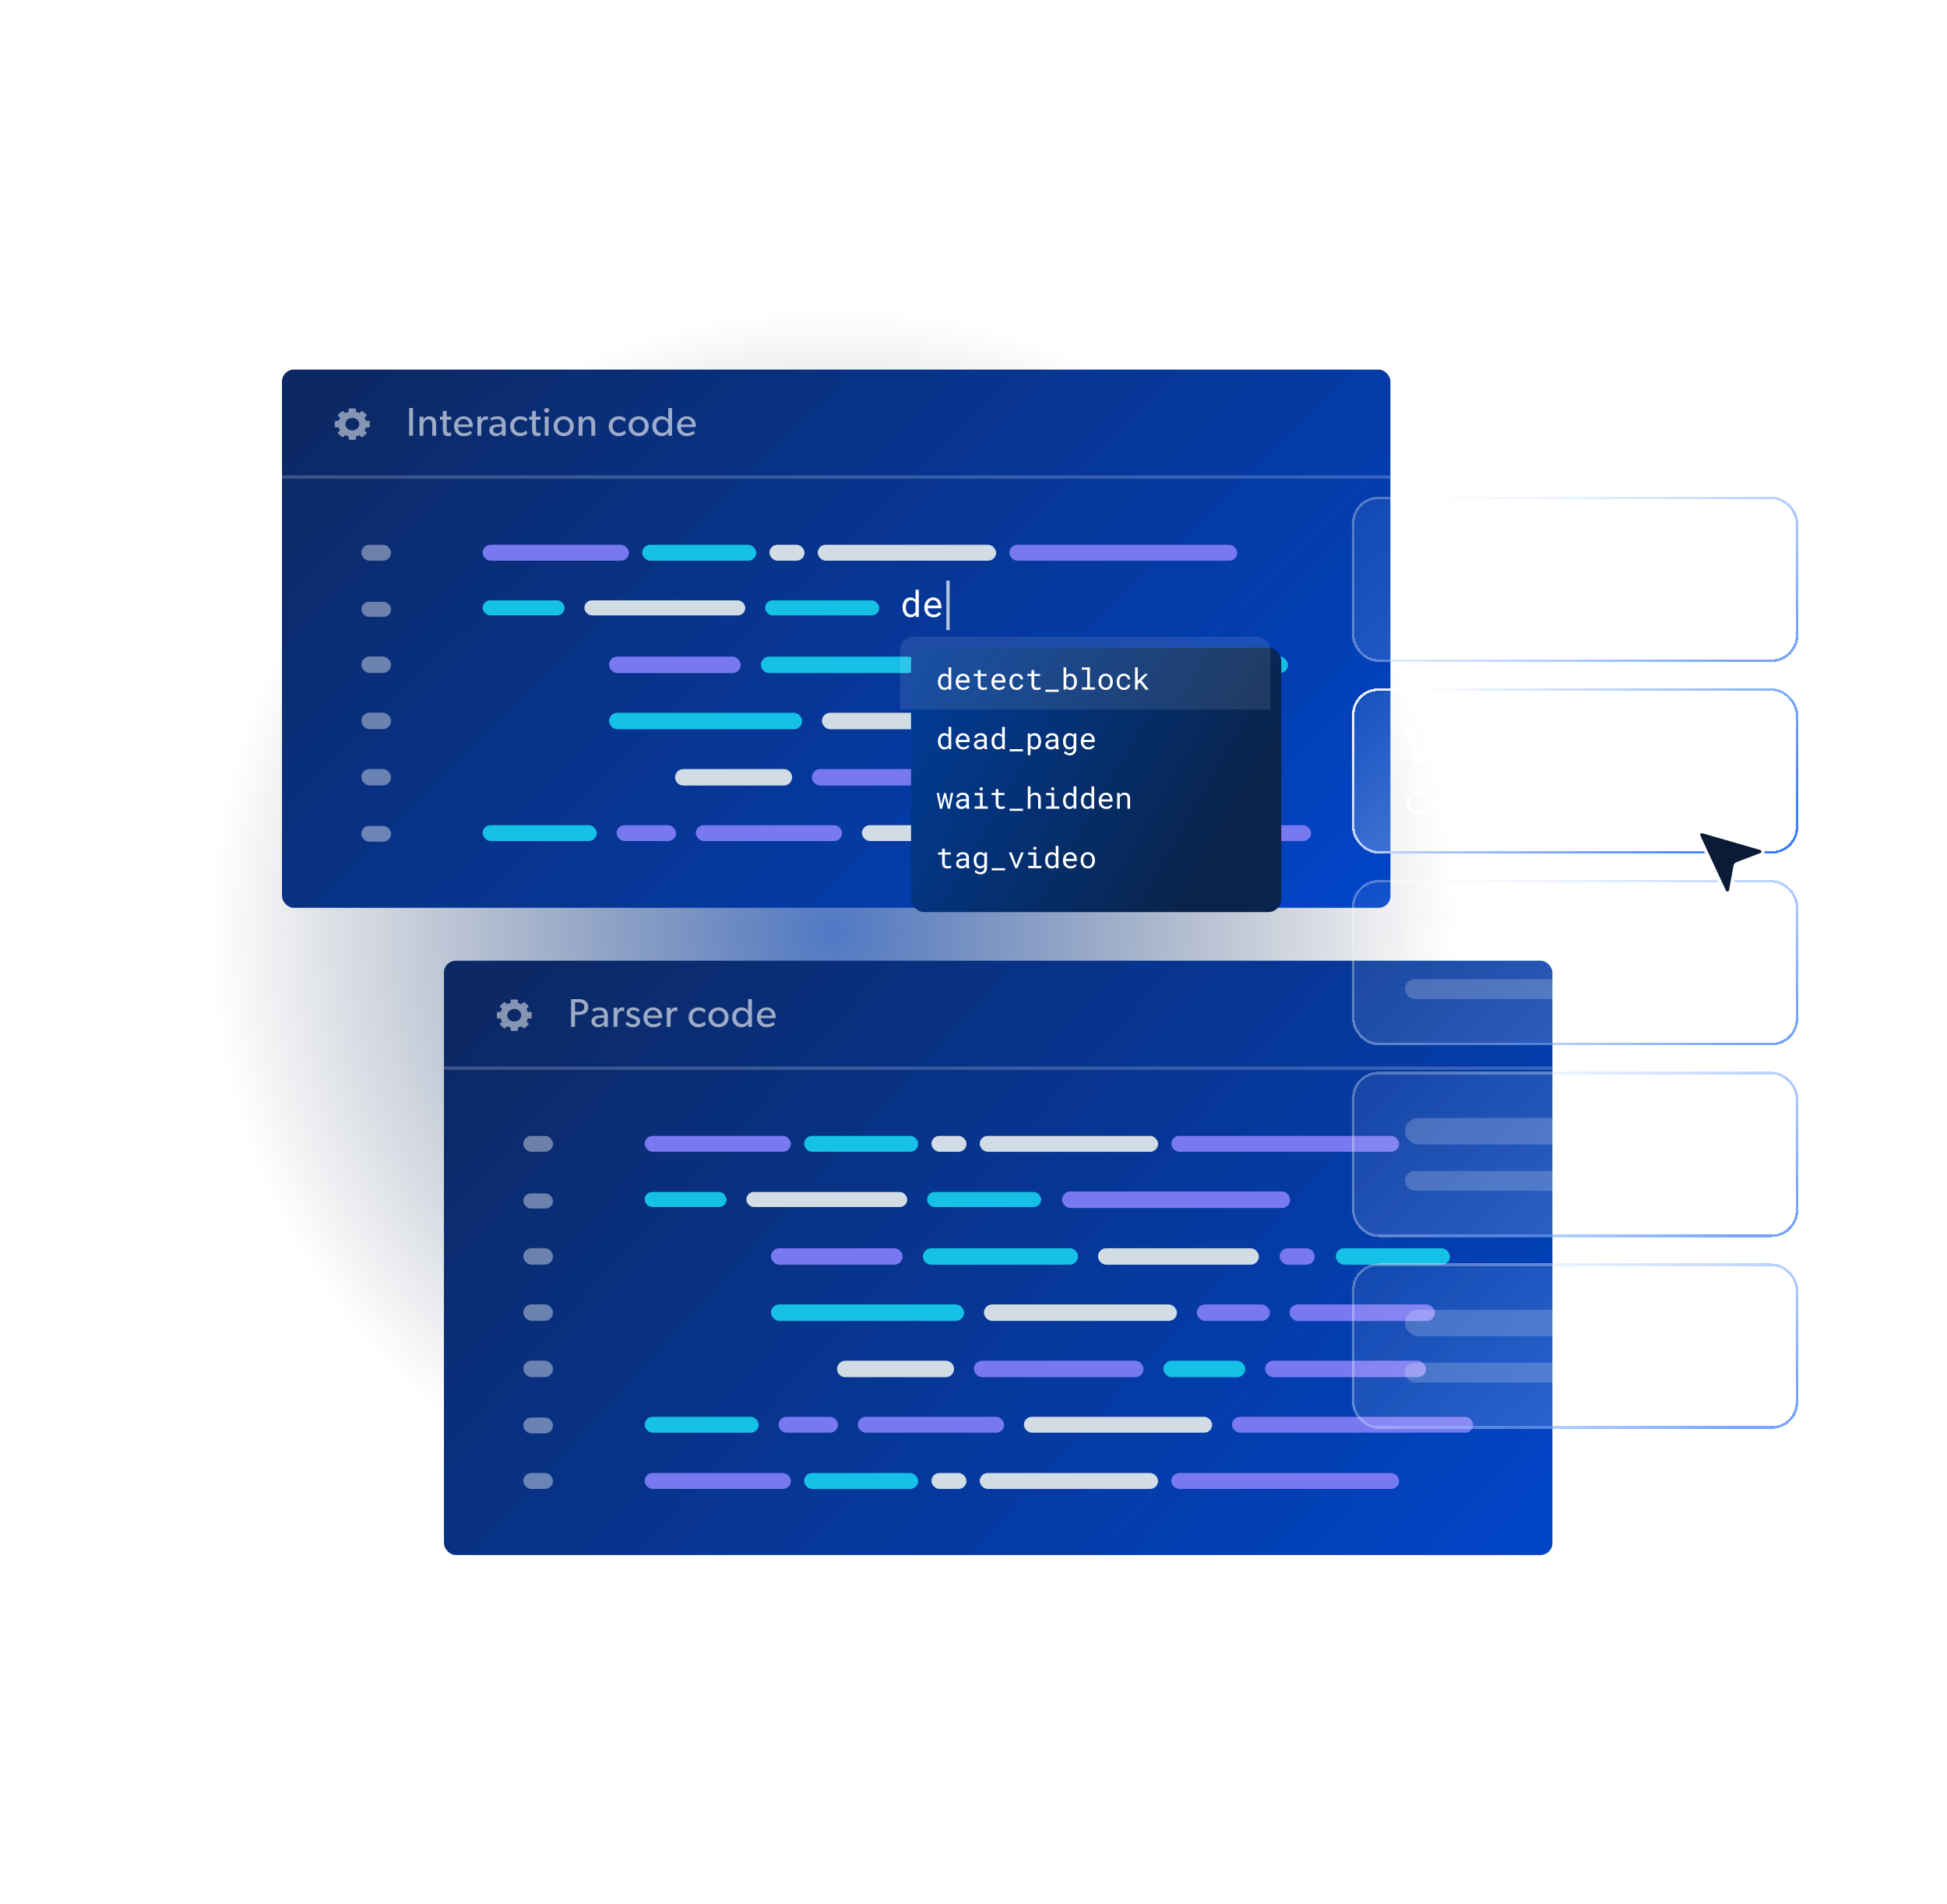 <svg width="589" height="576" viewBox="0 0 589 576" fill="none" xmlns="http://www.w3.org/2000/svg">
<g id="scraping_functions">
<g id="Frame 1143296" clip-path="url(#clip0_4058_7663)">
<rect width="520" height="436" transform="translate(34 70)" fill="url(#paint0_radial_4058_7663)" fill-opacity="0.7"/>
<g id="Frame 1143302">
<g id="Frame 1143300" filter="url(#filter0_d_4058_7663)">
<rect x="82" y="108.515" width="335.33" height="162.837" rx="3.585" fill="url(#paint1_linear_4058_7663)"/>
<g id="Frame 1143299">
<g id="Frame 1143298">
<path id="Exclude" fill-rule="evenodd" clip-rule="evenodd" d="M107.389 124.019H108.228C108.403 124.019 108.544 124.147 108.544 124.304V125.726C108.544 125.883 108.403 126.011 108.229 126.011H107.389C107.292 126.337 107.148 126.647 106.964 126.934L107.558 127.469C107.682 127.58 107.682 127.76 107.558 127.871L106.442 128.877C106.319 128.988 106.119 128.988 105.996 128.877L105.402 128.342C105.084 128.507 104.74 128.637 104.377 128.724V129.481C104.377 129.638 104.236 129.765 104.061 129.765H102.483C102.308 129.765 102.167 129.638 102.167 129.481V128.724C101.804 128.637 101.46 128.507 101.142 128.342L100.549 128.877C100.425 128.988 100.226 128.988 100.102 128.877L98.986 127.871C98.863 127.76 98.863 127.58 98.986 127.469L99.58 126.934C99.396 126.647 99.252 126.338 99.155 126.011H98.316C98.141 126.011 98 125.883 98 125.726V124.304C98 124.147 98.141 124.019 98.316 124.019H99.155C99.252 123.692 99.396 123.383 99.58 123.096L98.986 122.561C98.863 122.45 98.863 122.27 98.986 122.159L100.102 121.153C100.226 121.042 100.425 121.042 100.549 121.153L101.142 121.688C101.46 121.523 101.804 121.393 102.167 121.306V120.549C102.167 120.392 102.308 120.265 102.483 120.265H104.061C104.236 120.265 104.377 120.392 104.377 120.549V121.306C104.74 121.393 105.084 121.523 105.402 121.688L105.996 121.153C106.119 121.042 106.319 121.042 106.442 121.153L107.558 122.159C107.681 122.27 107.681 122.45 107.558 122.561L106.964 123.096C107.148 123.383 107.292 123.692 107.389 124.019ZM103.27 126.914C104.435 126.914 105.379 126.064 105.379 125.014C105.379 123.965 104.435 123.115 103.27 123.115C102.106 123.115 101.162 123.965 101.162 125.014C101.162 126.064 102.106 126.914 103.27 126.914Z" fill="white" fill-opacity="0.5"/>
<path id="Interaction code" d="M121.646 128.515H120.468V120.132H121.646V128.515ZM128.633 128.515H127.466V125.295C127.466 124.323 127.296 123.594 126.263 123.594C125.182 123.594 124.781 124.506 124.781 125.611V128.515H123.615V122.744H124.781L124.769 123.655H124.805C125.109 123.084 125.729 122.635 126.567 122.635C128.207 122.635 128.633 123.716 128.633 125.101V128.515ZM133.238 128.454C132.934 128.588 132.582 128.649 132.181 128.649C130.735 128.649 130.662 127.458 130.662 126.328V123.692H129.811V122.756H130.662V121.031H131.828V122.756H133.213V123.692H131.828V126.304C131.828 126.79 131.84 127.118 131.974 127.361C132.083 127.543 132.241 127.652 132.569 127.652C132.91 127.652 133.165 127.519 133.165 127.519L133.238 128.454ZM139.72 125.393C139.72 125.611 139.684 125.903 139.684 125.903H135.237C135.298 127.045 136.027 127.738 137.096 127.738C138.177 127.738 138.87 127.154 139.003 127.069L139.489 127.738C139.417 127.798 138.675 128.649 136.95 128.649C135.237 128.649 134.058 127.458 134.058 125.623C134.058 123.801 135.383 122.635 136.987 122.635C138.59 122.635 139.72 123.777 139.72 125.393ZM138.615 125.125C138.603 124.481 138.117 123.473 136.95 123.473C135.796 123.473 135.286 124.433 135.249 125.125H138.615ZM144.341 122.732L144.268 123.813H144.219C144.11 123.764 143.904 123.692 143.588 123.692C142.543 123.692 142.288 124.797 142.288 125.636V128.515H141.121V122.744H142.288L142.275 123.631H142.312C142.591 122.975 143.114 122.635 143.733 122.635C144.122 122.635 144.341 122.732 144.341 122.732ZM149.68 128.515H148.55L148.538 127.786C148.307 128.029 147.76 128.649 146.703 128.649C145.634 128.649 144.711 127.981 144.711 126.863C144.711 125.733 145.634 125.162 146.971 125.101L148.514 125.04V124.809C148.514 123.935 147.918 123.497 147.08 123.497C146.242 123.497 145.537 123.874 145.342 123.995L144.99 123.218C145.415 122.975 146.193 122.635 147.153 122.635C148.842 122.635 149.68 123.485 149.68 125.162V128.515ZM148.526 125.745L147.177 125.83C146.242 125.879 145.865 126.28 145.865 126.826C145.865 127.373 146.29 127.823 147.056 127.823C147.809 127.823 148.307 127.312 148.526 126.984V125.745ZM156.255 127.774C156.085 127.944 155.49 128.649 153.947 128.649C152.392 128.649 151.031 127.482 151.031 125.636C151.031 123.777 152.452 122.635 153.983 122.635C155.526 122.635 156.158 123.388 156.219 123.461L155.806 124.311C155.611 124.117 155.101 123.607 154.081 123.607C153.06 123.607 152.209 124.384 152.209 125.599C152.209 126.814 152.963 127.652 154.081 127.652C155.211 127.652 155.842 126.923 155.842 126.923L156.255 127.774ZM160.236 128.454C159.932 128.588 159.58 128.649 159.179 128.649C157.733 128.649 157.66 127.458 157.66 126.328V123.692H156.81V122.756H157.66V121.031H158.826V122.756H160.212V123.692H158.826V126.304C158.826 126.79 158.839 127.118 158.972 127.361C159.082 127.543 159.24 127.652 159.568 127.652C159.908 127.652 160.163 127.519 160.163 127.519L160.236 128.454ZM162.83 120.848C162.83 121.262 162.515 121.565 162.077 121.565C161.628 121.565 161.312 121.262 161.312 120.848C161.312 120.435 161.628 120.132 162.077 120.132C162.515 120.132 162.83 120.435 162.83 120.848ZM162.66 128.515H161.494V122.744H162.66V128.515ZM170.282 125.648C170.282 127.446 168.946 128.649 167.233 128.649C165.507 128.649 164.171 127.446 164.171 125.648C164.171 123.862 165.507 122.635 167.233 122.635C168.946 122.635 170.282 123.862 170.282 125.648ZM169.104 125.611C169.104 124.481 168.387 123.582 167.233 123.582C166.066 123.582 165.349 124.481 165.349 125.611C165.349 126.753 166.066 127.652 167.233 127.652C168.387 127.652 169.104 126.753 169.104 125.611ZM176.762 128.515H175.595V125.295C175.595 124.323 175.425 123.594 174.393 123.594C173.311 123.594 172.91 124.506 172.91 125.611V128.515H171.744V122.744H172.91L172.898 123.655H172.935C173.238 123.084 173.858 122.635 174.696 122.635C176.337 122.635 176.762 123.716 176.762 125.101V128.515ZM186.059 127.774C185.889 127.944 185.294 128.649 183.751 128.649C182.196 128.649 180.835 127.482 180.835 125.636C180.835 123.777 182.257 122.635 183.787 122.635C185.33 122.635 185.962 123.388 186.023 123.461L185.61 124.311C185.416 124.117 184.905 123.607 183.885 123.607C182.864 123.607 182.014 124.384 182.014 125.599C182.014 126.814 182.767 127.652 183.885 127.652C185.015 127.652 185.646 126.923 185.646 126.923L186.059 127.774ZM192.956 125.648C192.956 127.446 191.619 128.649 189.906 128.649C188.181 128.649 186.844 127.446 186.844 125.648C186.844 123.862 188.181 122.635 189.906 122.635C191.619 122.635 192.956 123.862 192.956 125.648ZM191.777 125.611C191.777 124.481 191.061 123.582 189.906 123.582C188.74 123.582 188.023 124.481 188.023 125.611C188.023 126.753 188.74 127.652 189.906 127.652C191.061 127.652 191.777 126.753 191.777 125.611ZM200.006 128.515H198.889V127.592H198.864C198.39 128.296 197.674 128.649 196.835 128.649C195.122 128.649 194.029 127.337 194.029 125.623C194.029 123.922 195.122 122.635 196.811 122.635C197.747 122.635 198.427 123.048 198.828 123.643H198.852V120.132H200.006V128.515ZM198.889 125.611C198.889 124.457 198.208 123.582 197.054 123.582C195.9 123.582 195.219 124.457 195.219 125.611C195.219 126.766 195.9 127.652 197.054 127.652C198.208 127.652 198.889 126.766 198.889 125.611ZM207.183 125.393C207.183 125.611 207.147 125.903 207.147 125.903H202.7C202.761 127.045 203.49 127.738 204.559 127.738C205.64 127.738 206.333 127.154 206.466 127.069L206.952 127.738C206.879 127.798 206.138 128.649 204.413 128.649C202.7 128.649 201.521 127.458 201.521 125.623C201.521 123.801 202.846 122.635 204.449 122.635C206.053 122.635 207.183 123.777 207.183 125.393ZM206.078 125.125C206.065 124.481 205.579 123.473 204.413 123.473C203.259 123.473 202.748 124.433 202.712 125.125H206.078Z" fill="white" fill-opacity="0.6"/>
</g>
<line id="Line 135" x1="82" y1="141.015" x2="417.33" y2="141.015" stroke="white" stroke-opacity="0.2"/>
</g>
<g id="Frame 112982" clip-path="url(#clip1_4058_7663)">
<g id="Group 112974">
<rect id="Rectangle 7902" x="106" y="161.515" width="8.993" height="4.809" rx="2.405" fill="white" fill-opacity="0.4"/>
<rect id="Rectangle 7907" x="190.955" y="161.515" width="34.513" height="4.809" rx="2.405" fill="#15C1E6"/>
<rect id="Rectangle 7912" x="142.712" y="161.515" width="44.248" height="4.809" rx="2.405" fill="#7879F1"/>
<rect id="Rectangle 7913" x="229.465" y="161.515" width="10.619" height="4.809" rx="2.405" fill="#D2DCE4"/>
<rect id="Rectangle 7948" x="244.082" y="161.515" width="53.956" height="4.809" rx="2.405" fill="#D2DCE4"/>
<rect id="Rectangle 7949" x="302.034" y="161.515" width="68.943" height="4.809" rx="2.405" fill="#7879F1"/>
</g>
<g id="Group 112976">
<rect id="Rectangle 7936" x="228.151" y="178.324" width="34.513" height="4.557" rx="2.278" fill="#15C1E6"/>
<rect id="Rectangle 7903" x="106" y="178.768" width="8.993" height="4.557" rx="2.278" fill="white" fill-opacity="0.4"/>
<rect id="Rectangle 7908" x="142.712" y="178.324" width="24.779" height="4.557" rx="2.278" fill="#15C1E6"/>
<rect id="Rectangle 7913_2" x="173.483" y="178.324" width="48.672" height="4.557" rx="2.278" fill="#D2DCE4"/>
</g>
<g id="Group 112978">
<rect id="Rectangle 7944" x="334.812" y="195.352" width="10.619" height="4.973" rx="2.486" fill="#7879F1"/>
<rect id="Rectangle 7945" x="351.798" y="195.352" width="34.513" height="4.973" rx="2.486" fill="#15C1E6"/>
<rect id="Rectangle 7947" x="279.857" y="195.352" width="48.672" height="4.973" rx="2.486" fill="#D2DCE4"/>
<rect id="Rectangle 7904" x="106" y="195.324" width="8.993" height="4.973" rx="2.486" fill="white" fill-opacity="0.4"/>
<rect id="Rectangle 7909" x="180.938" y="195.352" width="39.823" height="4.973" rx="2.486" fill="#7879F1"/>
<path id="Rectangle 7914" d="M226.9 197.838C226.9 196.465 228.014 195.352 229.387 195.352H271.316C272.69 195.352 273.803 196.465 273.803 197.838V197.838C273.803 199.211 272.69 200.324 271.316 200.324H229.387C228.014 200.324 226.9 199.211 226.9 197.838V197.838Z" fill="#15C1E6"/>
</g>
<g id="Group 112980">
<rect id="Rectangle 7905" x="106" y="212.324" width="8.993" height="4.973" rx="2.486" fill="white" fill-opacity="0.4"/>
<rect id="Rectangle 7910" x="180.938" y="212.352" width="58.407" height="4.973" rx="2.486" fill="#15C1E6"/>
<rect id="Rectangle 7915" x="309.742" y="212.352" width="22.124" height="4.973" rx="2.486" fill="#7879F1"/>
<rect id="Rectangle 7933" x="245.34" y="212.352" width="58.407" height="4.973" rx="2.486" fill="#D2DCE4"/>
<rect id="Rectangle 7934" x="337.809" y="212.352" width="43.964" height="5" rx="2.5" fill="#7879F1"/>
</g>
<g id="Group 112981">
<rect id="Rectangle 7931" x="299.637" y="229.379" width="24.779" height="4.973" rx="2.486" fill="#15C1E6"/>
<rect id="Rectangle 7932" x="330.409" y="229.379" width="48.672" height="4.973" rx="2.486" fill="#7879F1"/>
<rect id="Rectangle 7906" x="106" y="229.352" width="8.993" height="4.973" rx="2.486" fill="white" fill-opacity="0.4"/>
<rect id="Rectangle 7911" x="242.313" y="229.379" width="51.327" height="4.973" rx="2.486" fill="#7879F1"/>
<path id="Rectangle 7916" d="M200.922 231.865C200.922 230.492 202.035 229.379 203.408 229.379H233.833C235.206 229.379 236.32 230.492 236.32 231.865V231.865C236.32 233.238 235.206 234.351 233.833 234.351H203.408C202.035 234.351 200.922 233.238 200.922 231.865V231.865Z" fill="#D2DCE4"/>
</g>
<g id="Group 112975">
<rect id="Rectangle 7902_2" x="106" y="246.567" width="8.993" height="4.785" rx="2.393" fill="white" fill-opacity="0.4"/>
<rect id="Rectangle 7907_2" x="142.712" y="246.352" width="34.513" height="4.785" rx="2.393" fill="#15C1E6"/>
<rect id="Rectangle 7912_2" x="207.198" y="246.352" width="44.248" height="4.785" rx="2.393" fill="#7879F1"/>
<rect id="Rectangle 7913_3" x="183.218" y="246.352" width="17.985" height="4.785" rx="2.393" fill="#7879F1"/>
<rect id="Rectangle 7928" x="257.442" y="246.352" width="56.953" height="4.785" rx="2.393" fill="#D2DCE4"/>
<rect id="Rectangle 7929" x="320.39" y="246.352" width="72.94" height="4.785" rx="2.393" fill="#7879F1"/>
</g>
</g>
<g id="Frame 1143301">
<g id="Group 1143983">
<path id="de" d="M269.747 180.397C269.747 179.964 269.8 179.567 269.908 179.205C270.019 178.84 270.176 178.527 270.38 178.265C270.581 178.004 270.824 177.8 271.111 177.653C271.397 177.506 271.718 177.433 272.072 177.433C272.42 177.433 272.722 177.492 272.98 177.61C273.241 177.724 273.467 177.893 273.657 178.115V175.102H274.65V183.352H273.737L273.694 182.739C273.501 182.976 273.27 183.155 273.001 183.276C272.733 183.398 272.42 183.459 272.062 183.459C271.711 183.459 271.392 183.384 271.105 183.233C270.823 183.083 270.581 182.875 270.38 182.61C270.18 182.345 270.024 182.034 269.913 181.676C269.802 181.314 269.747 180.926 269.747 180.51V180.397ZM270.74 180.51C270.74 180.793 270.771 181.062 270.832 181.316C270.892 181.57 270.987 181.794 271.116 181.987C271.242 182.181 271.403 182.335 271.6 182.449C271.797 182.56 272.033 182.616 272.309 182.616C272.642 182.616 272.917 182.541 273.136 182.39C273.354 182.24 273.528 182.037 273.657 181.783V179.087C273.528 178.851 273.354 178.657 273.136 178.507C272.917 178.353 272.645 178.276 272.319 178.276C272.04 178.276 271.8 178.333 271.6 178.448C271.403 178.562 271.242 178.716 271.116 178.91C270.987 179.107 270.892 179.334 270.832 179.592C270.771 179.846 270.74 180.115 270.74 180.397V180.51ZM279.108 183.459C278.7 183.459 278.324 183.389 277.98 183.25C277.64 183.11 277.348 182.915 277.105 182.664C276.861 182.413 276.672 182.116 276.536 181.772C276.4 181.429 276.332 181.055 276.332 180.65V180.424C276.332 179.955 276.407 179.536 276.557 179.167C276.708 178.795 276.908 178.48 277.159 178.222C277.406 177.968 277.687 177.773 278.002 177.637C278.321 177.501 278.646 177.433 278.979 177.433C279.398 177.433 279.764 177.506 280.075 177.653C280.39 177.796 280.652 177.995 280.859 178.249C281.067 178.507 281.221 178.809 281.321 179.157C281.425 179.504 281.477 179.88 281.477 180.285V180.73H277.325V180.768C277.35 181.051 277.406 181.3 277.492 181.515C277.581 181.729 277.703 181.919 277.857 182.084C278.014 182.259 278.204 182.397 278.426 182.498C278.648 182.598 278.894 182.648 279.162 182.648C279.517 182.648 279.832 182.576 280.107 182.433C280.383 182.29 280.612 182.1 280.795 181.864L281.402 182.336C281.208 182.63 280.918 182.891 280.532 183.121C280.149 183.346 279.674 183.459 279.108 183.459ZM278.979 178.249C278.779 178.249 278.589 178.287 278.41 178.362C278.231 178.433 278.07 178.539 277.927 178.679C277.784 178.822 277.662 178.997 277.562 179.205C277.465 179.409 277.397 179.646 277.357 179.914H280.483V179.866C280.483 179.687 280.449 179.495 280.381 179.291C280.313 179.083 280.218 178.904 280.097 178.754C279.975 178.604 279.821 178.482 279.635 178.389C279.452 178.296 279.234 178.249 278.979 178.249Z" fill="white"/>
<line id="Line 252" x1="283.488" y1="172.352" x2="283.488" y2="187.352" stroke="white" stroke-opacity="0.7"/>
</g>
<g id="Group 1143984">
<g id="Frame 1143297">
<g id="Rectangle 7898" filter="url(#filter1_d_4058_7663)">
<rect x="269" y="189.352" width="112" height="80" rx="4" fill="url(#paint2_linear_4058_7663)"/>
</g>
<path id="Rectangle 7955" d="M269 193.352C269 191.142 270.791 189.352 273 189.352H377C379.209 189.352 381 191.142 381 193.352V211.352H269V193.352Z" fill="white" fill-opacity="0.1"/>
</g>
<g id="Group 112987">
<path id="detect_block" d="M280.446 202.935C280.446 202.58 280.49 202.255 280.578 201.959C280.668 201.66 280.797 201.404 280.964 201.19C281.128 200.976 281.328 200.809 281.562 200.689C281.796 200.569 282.059 200.509 282.349 200.509C282.633 200.509 282.88 200.557 283.091 200.654C283.305 200.748 283.49 200.885 283.645 201.067V198.602H284.458V205.352H283.711L283.676 204.851C283.518 205.044 283.329 205.19 283.109 205.29C282.889 205.39 282.633 205.439 282.34 205.439C282.053 205.439 281.792 205.378 281.558 205.255C281.326 205.132 281.128 204.962 280.964 204.745C280.8 204.528 280.673 204.273 280.582 203.98C280.491 203.685 280.446 203.367 280.446 203.027V202.935ZM281.259 203.027C281.259 203.258 281.284 203.478 281.333 203.686C281.383 203.894 281.461 204.077 281.566 204.235C281.669 204.394 281.801 204.52 281.962 204.613C282.123 204.704 282.316 204.75 282.542 204.75C282.814 204.75 283.04 204.688 283.219 204.565C283.397 204.442 283.54 204.276 283.645 204.068V201.862C283.54 201.669 283.397 201.511 283.219 201.388C283.04 201.262 282.817 201.199 282.551 201.199C282.322 201.199 282.126 201.246 281.962 201.339C281.801 201.433 281.669 201.559 281.566 201.717C281.461 201.878 281.383 202.064 281.333 202.275C281.284 202.483 281.259 202.703 281.259 202.935V203.027ZM288.105 205.439C287.771 205.439 287.464 205.382 287.183 205.268C286.904 205.154 286.666 204.994 286.466 204.789C286.267 204.584 286.112 204.341 286 204.06C285.889 203.778 285.833 203.472 285.833 203.141V202.957C285.833 202.573 285.895 202.23 286.018 201.928C286.141 201.624 286.305 201.366 286.51 201.155C286.712 200.947 286.942 200.787 287.2 200.676C287.461 200.564 287.728 200.509 288 200.509C288.343 200.509 288.642 200.569 288.896 200.689C289.154 200.806 289.368 200.969 289.538 201.177C289.708 201.388 289.834 201.635 289.916 201.919C290.001 202.204 290.043 202.511 290.043 202.842V203.207H286.646V203.238C286.667 203.469 286.712 203.673 286.783 203.849C286.856 204.024 286.956 204.18 287.082 204.314C287.21 204.458 287.366 204.571 287.547 204.653C287.729 204.735 287.93 204.776 288.149 204.776C288.439 204.776 288.697 204.717 288.923 204.6C289.148 204.483 289.336 204.328 289.485 204.134L289.982 204.521C289.824 204.761 289.586 204.975 289.27 205.163C288.957 205.347 288.568 205.439 288.105 205.439ZM288 201.177C287.836 201.177 287.681 201.208 287.534 201.269C287.388 201.328 287.256 201.414 287.139 201.528C287.021 201.646 286.922 201.789 286.84 201.959C286.761 202.126 286.705 202.319 286.673 202.539H289.23V202.5C289.23 202.353 289.203 202.196 289.147 202.029C289.091 201.859 289.014 201.713 288.914 201.59C288.814 201.467 288.688 201.367 288.536 201.291C288.387 201.215 288.208 201.177 288 201.177ZM293.335 199.445V200.597H295.146V201.225H293.335V203.809C293.335 203.994 293.358 204.146 293.405 204.266C293.452 204.386 293.517 204.481 293.599 204.552C293.681 204.625 293.774 204.676 293.88 204.706C293.988 204.735 294.103 204.75 294.223 204.75C294.311 204.75 294.401 204.745 294.495 204.736C294.589 204.725 294.681 204.711 294.772 204.697C294.86 204.682 294.942 204.667 295.018 204.653C295.097 204.635 295.162 204.621 295.211 204.609L295.326 205.185C295.258 205.226 295.176 205.262 295.08 205.294C294.983 205.324 294.877 205.349 294.763 205.369C294.649 205.393 294.527 205.41 294.398 205.422C294.272 205.434 294.146 205.439 294.021 205.439C293.81 205.439 293.612 205.41 293.427 205.352C293.246 205.29 293.087 205.193 292.953 205.062C292.818 204.933 292.711 204.766 292.632 204.561C292.556 204.353 292.518 204.102 292.518 203.809V201.225H291.27V200.597H292.518V199.445H293.335ZM298.916 205.439C298.582 205.439 298.274 205.382 297.993 205.268C297.715 205.154 297.476 204.994 297.277 204.789C297.078 204.584 296.922 204.341 296.811 204.06C296.7 203.778 296.644 203.472 296.644 203.141V202.957C296.644 202.573 296.706 202.23 296.829 201.928C296.952 201.624 297.116 201.366 297.321 201.155C297.523 200.947 297.753 200.787 298.011 200.676C298.271 200.564 298.538 200.509 298.811 200.509C299.153 200.509 299.452 200.569 299.707 200.689C299.965 200.806 300.179 200.969 300.349 201.177C300.519 201.388 300.645 201.635 300.727 201.919C300.812 202.204 300.854 202.511 300.854 202.842V203.207H297.457V203.238C297.478 203.469 297.523 203.673 297.593 203.849C297.667 204.024 297.766 204.18 297.892 204.314C298.021 204.458 298.176 204.571 298.358 204.653C298.54 204.735 298.74 204.776 298.96 204.776C299.25 204.776 299.508 204.717 299.733 204.6C299.959 204.483 300.146 204.328 300.296 204.134L300.792 204.521C300.634 204.761 300.397 204.975 300.081 205.163C299.767 205.347 299.379 205.439 298.916 205.439ZM298.811 201.177C298.646 201.177 298.491 201.208 298.345 201.269C298.198 201.328 298.066 201.414 297.949 201.528C297.832 201.646 297.732 201.789 297.65 201.959C297.571 202.126 297.516 202.319 297.483 202.539H300.041V202.5C300.041 202.353 300.013 202.196 299.958 202.029C299.902 201.859 299.824 201.713 299.725 201.59C299.625 201.467 299.499 201.367 299.347 201.291C299.197 201.215 299.019 201.177 298.811 201.177ZM304.247 204.78C304.393 204.78 304.535 204.757 304.673 204.71C304.813 204.663 304.938 204.597 305.046 204.512C305.155 204.43 305.241 204.333 305.306 204.222C305.373 204.108 305.408 203.985 305.411 203.853H306.18C306.177 204.064 306.122 204.266 306.013 204.459C305.908 204.65 305.766 204.817 305.587 204.96C305.408 205.107 305.203 205.224 304.972 205.312C304.74 205.397 304.499 205.439 304.247 205.439C303.886 205.439 303.571 205.375 303.302 205.246C303.032 205.117 302.808 204.943 302.629 204.723C302.448 204.506 302.312 204.256 302.221 203.972C302.13 203.685 302.084 203.383 302.084 203.066V202.882C302.084 202.568 302.13 202.268 302.221 201.981C302.312 201.694 302.448 201.44 302.629 201.221C302.808 201.004 303.032 200.831 303.302 200.702C303.571 200.573 303.886 200.509 304.247 200.509C304.528 200.509 304.786 200.554 305.02 200.645C305.257 200.733 305.462 200.853 305.635 201.005C305.805 201.161 305.938 201.344 306.035 201.555C306.132 201.766 306.18 201.991 306.18 202.231H305.411C305.408 202.088 305.376 201.953 305.314 201.827C305.256 201.698 305.175 201.585 305.073 201.489C304.97 201.392 304.847 201.316 304.704 201.26C304.563 201.205 304.411 201.177 304.247 201.177C303.995 201.177 303.782 201.228 303.609 201.331C303.439 201.43 303.302 201.561 303.196 201.722C303.091 201.886 303.015 202.069 302.968 202.271C302.924 202.473 302.902 202.677 302.902 202.882V203.066C302.902 203.274 302.924 203.481 302.968 203.686C303.015 203.888 303.091 204.07 303.196 204.231C303.299 204.395 303.435 204.528 303.605 204.631C303.778 204.73 303.992 204.78 304.247 204.78ZM309.551 199.445V200.597H311.361V201.225H309.551V203.809C309.551 203.994 309.574 204.146 309.621 204.266C309.668 204.386 309.732 204.481 309.814 204.552C309.896 204.625 309.99 204.676 310.096 204.706C310.204 204.735 310.318 204.75 310.438 204.75C310.526 204.75 310.617 204.745 310.711 204.736C310.805 204.725 310.897 204.711 310.988 204.697C311.076 204.682 311.158 204.667 311.234 204.653C311.313 204.635 311.377 204.621 311.427 204.609L311.542 205.185C311.474 205.226 311.392 205.262 311.295 205.294C311.199 205.324 311.093 205.349 310.979 205.369C310.865 205.393 310.743 205.41 310.614 205.422C310.488 205.434 310.362 205.439 310.236 205.439C310.025 205.439 309.828 205.41 309.643 205.352C309.461 205.29 309.303 205.193 309.168 205.062C309.034 204.933 308.927 204.766 308.848 204.561C308.771 204.353 308.733 204.102 308.733 203.809V201.225H307.485V200.597H308.733V199.445H309.551ZM316.978 206.015H312.948V205.352H316.978V206.015ZM322.466 203.027C322.466 203.235 322.45 203.436 322.418 203.629C322.389 203.819 322.345 203.998 322.286 204.165C322.207 204.385 322.103 204.583 321.974 204.758C321.848 204.931 321.696 205.075 321.517 205.189C321.388 205.268 321.246 205.33 321.091 205.374C320.938 205.417 320.773 205.439 320.594 205.439C320.389 205.439 320.202 205.415 320.032 205.365C319.865 205.315 319.714 205.243 319.579 205.149C319.515 205.103 319.453 205.051 319.395 204.996C319.336 204.94 319.28 204.878 319.228 204.811L319.188 205.352H318.441V198.602H319.254V201.106C319.321 201.021 319.396 200.945 319.478 200.878C319.56 200.808 319.648 200.748 319.742 200.698C319.859 200.636 319.988 200.589 320.128 200.557C320.269 200.525 320.421 200.509 320.585 200.509C320.791 200.509 320.979 200.537 321.152 200.592C321.325 200.648 321.482 200.726 321.623 200.825C321.749 200.919 321.861 201.033 321.961 201.168C322.061 201.3 322.148 201.448 322.225 201.612C322.304 201.796 322.364 202.001 322.405 202.227C322.446 202.45 322.466 202.686 322.466 202.935V203.027ZM321.653 202.935C321.653 202.785 321.643 202.64 321.623 202.5C321.605 202.356 321.577 202.221 321.539 202.095C321.486 201.94 321.417 201.798 321.333 201.669C321.248 201.54 321.144 201.439 321.021 201.366C320.936 201.313 320.84 201.272 320.735 201.243C320.629 201.213 320.512 201.199 320.383 201.199C320.243 201.199 320.114 201.218 319.997 201.256C319.879 201.291 319.775 201.341 319.685 201.405C319.591 201.473 319.507 201.552 319.434 201.643C319.364 201.73 319.304 201.827 319.254 201.933V204.011C319.307 204.117 319.368 204.215 319.438 204.306C319.512 204.394 319.595 204.471 319.689 204.539C319.783 204.606 319.888 204.659 320.005 204.697C320.123 204.732 320.251 204.75 320.392 204.75C320.527 204.75 320.65 204.733 320.761 204.701C320.873 204.666 320.972 204.616 321.06 204.552C321.177 204.47 321.275 204.366 321.354 204.24C321.434 204.114 321.497 203.973 321.543 203.818C321.582 203.701 321.609 203.575 321.627 203.44C321.645 203.305 321.653 203.167 321.653 203.027V202.935ZM323.969 198.602H326.399V204.648H327.951V205.352H323.969V204.648H325.586V199.309H323.969V198.602ZM329.019 202.93C329.019 202.587 329.068 202.27 329.168 201.977C329.268 201.681 329.411 201.424 329.599 201.208C329.783 200.991 330.009 200.821 330.275 200.698C330.542 200.572 330.842 200.509 331.176 200.509C331.513 200.509 331.815 200.572 332.082 200.698C332.351 200.821 332.58 200.991 332.767 201.208C332.952 201.424 333.094 201.681 333.193 201.977C333.293 202.27 333.343 202.587 333.343 202.93V203.027C333.343 203.37 333.293 203.688 333.193 203.98C333.094 204.273 332.952 204.528 332.767 204.745C332.58 204.962 332.353 205.132 332.086 205.255C331.819 205.378 331.519 205.439 331.185 205.439C330.848 205.439 330.545 205.378 330.275 205.255C330.009 205.132 329.783 204.962 329.599 204.745C329.411 204.528 329.268 204.273 329.168 203.98C329.068 203.688 329.019 203.37 329.019 203.027V202.93ZM329.832 203.027C329.832 203.261 329.859 203.485 329.915 203.699C329.971 203.91 330.056 204.096 330.17 204.257C330.281 204.418 330.422 204.546 330.592 204.64C330.762 204.733 330.959 204.78 331.185 204.78C331.408 204.78 331.603 204.733 331.77 204.64C331.939 204.546 332.082 204.418 332.196 204.257C332.307 204.096 332.391 203.91 332.446 203.699C332.502 203.485 332.53 203.261 332.53 203.027V202.93C332.53 202.699 332.5 202.478 332.442 202.267C332.386 202.053 332.303 201.865 332.191 201.704C332.077 201.543 331.935 201.416 331.765 201.322C331.598 201.225 331.402 201.177 331.176 201.177C330.951 201.177 330.754 201.225 330.587 201.322C330.42 201.416 330.281 201.543 330.17 201.704C330.056 201.865 329.971 202.053 329.915 202.267C329.859 202.478 329.832 202.699 329.832 202.93V203.027ZM336.678 204.78C336.825 204.78 336.967 204.757 337.104 204.71C337.245 204.663 337.37 204.597 337.478 204.512C337.586 204.43 337.673 204.333 337.737 204.222C337.805 204.108 337.84 203.985 337.843 203.853H338.612C338.609 204.064 338.553 204.266 338.445 204.459C338.339 204.65 338.197 204.817 338.019 204.96C337.84 205.107 337.635 205.224 337.403 205.312C337.172 205.397 336.93 205.439 336.678 205.439C336.318 205.439 336.003 205.375 335.733 205.246C335.464 205.117 335.24 204.943 335.061 204.723C334.879 204.506 334.743 204.256 334.652 203.972C334.562 203.685 334.516 203.383 334.516 203.066V202.882C334.516 202.568 334.562 202.268 334.652 201.981C334.743 201.694 334.879 201.44 335.061 201.221C335.24 201.004 335.464 200.831 335.733 200.702C336.003 200.573 336.318 200.509 336.678 200.509C336.959 200.509 337.217 200.554 337.452 200.645C337.689 200.733 337.894 200.853 338.067 201.005C338.237 201.161 338.37 201.344 338.467 201.555C338.563 201.766 338.612 201.991 338.612 202.231H337.843C337.84 202.088 337.808 201.953 337.746 201.827C337.688 201.698 337.607 201.585 337.504 201.489C337.402 201.392 337.279 201.316 337.135 201.26C336.995 201.205 336.842 201.177 336.678 201.177C336.426 201.177 336.214 201.228 336.041 201.331C335.871 201.43 335.733 201.561 335.628 201.722C335.522 201.886 335.446 202.069 335.399 202.271C335.355 202.473 335.333 202.677 335.333 202.882V203.066C335.333 203.274 335.355 203.481 335.399 203.686C335.446 203.888 335.522 204.07 335.628 204.231C335.73 204.395 335.867 204.528 336.037 204.631C336.209 204.73 336.423 204.78 336.678 204.78ZM341.481 203.132L340.884 203.708V205.352H340.066V198.602H340.884V202.732L341.416 202.161L342.976 200.597H343.964L342.04 202.579L344.259 205.352H343.226L341.481 203.132Z" fill="white"/>
<path id="dead_page" d="M280.446 220.935C280.446 220.58 280.49 220.255 280.578 219.959C280.668 219.66 280.797 219.404 280.964 219.19C281.128 218.976 281.328 218.809 281.562 218.689C281.796 218.569 282.059 218.509 282.349 218.509C282.633 218.509 282.88 218.557 283.091 218.654C283.305 218.748 283.49 218.885 283.645 219.067V216.602H284.458V223.352H283.711L283.676 222.851C283.518 223.044 283.329 223.19 283.109 223.29C282.889 223.39 282.633 223.439 282.34 223.439C282.053 223.439 281.792 223.378 281.558 223.255C281.326 223.132 281.128 222.962 280.964 222.745C280.8 222.528 280.673 222.273 280.582 221.98C280.491 221.685 280.446 221.367 280.446 221.027V220.935ZM281.259 221.027C281.259 221.258 281.284 221.478 281.333 221.686C281.383 221.894 281.461 222.077 281.566 222.235C281.669 222.394 281.801 222.52 281.962 222.613C282.123 222.704 282.316 222.75 282.542 222.75C282.814 222.75 283.04 222.688 283.219 222.565C283.397 222.442 283.54 222.276 283.645 222.068V219.862C283.54 219.669 283.397 219.511 283.219 219.388C283.04 219.262 282.817 219.199 282.551 219.199C282.322 219.199 282.126 219.246 281.962 219.339C281.801 219.433 281.669 219.559 281.566 219.717C281.461 219.878 281.383 220.064 281.333 220.275C281.284 220.483 281.259 220.703 281.259 220.935V221.027ZM288.105 223.439C287.771 223.439 287.464 223.382 287.183 223.268C286.904 223.154 286.666 222.994 286.466 222.789C286.267 222.584 286.112 222.341 286 222.06C285.889 221.778 285.833 221.472 285.833 221.141V220.957C285.833 220.573 285.895 220.23 286.018 219.928C286.141 219.624 286.305 219.366 286.51 219.155C286.712 218.947 286.942 218.787 287.2 218.676C287.461 218.564 287.728 218.509 288 218.509C288.343 218.509 288.642 218.569 288.896 218.689C289.154 218.806 289.368 218.969 289.538 219.177C289.708 219.388 289.834 219.635 289.916 219.919C290.001 220.204 290.043 220.511 290.043 220.842V221.207H286.646V221.238C286.667 221.469 286.712 221.673 286.783 221.849C286.856 222.024 286.956 222.18 287.082 222.314C287.21 222.458 287.366 222.571 287.547 222.653C287.729 222.735 287.93 222.776 288.149 222.776C288.439 222.776 288.697 222.717 288.923 222.6C289.148 222.483 289.336 222.328 289.485 222.134L289.982 222.521C289.824 222.761 289.586 222.975 289.27 223.163C288.957 223.347 288.568 223.439 288.105 223.439ZM288 219.177C287.836 219.177 287.681 219.208 287.534 219.269C287.388 219.328 287.256 219.414 287.139 219.528C287.021 219.646 286.922 219.789 286.84 219.959C286.761 220.126 286.705 220.319 286.673 220.539H289.23V220.5C289.23 220.353 289.203 220.196 289.147 220.029C289.091 219.859 289.014 219.713 288.914 219.59C288.814 219.467 288.688 219.367 288.536 219.291C288.387 219.215 288.208 219.177 288 219.177ZM294.535 223.352C294.502 223.29 294.476 223.214 294.456 223.123C294.438 223.029 294.425 222.933 294.416 222.833C294.334 222.915 294.242 222.993 294.139 223.066C294.04 223.139 293.93 223.204 293.81 223.259C293.687 223.315 293.556 223.359 293.418 223.391C293.281 223.423 293.134 223.439 292.979 223.439C292.727 223.439 292.499 223.403 292.293 223.33C292.091 223.256 291.92 223.157 291.779 223.031C291.636 222.908 291.524 222.761 291.445 222.591C291.369 222.418 291.331 222.232 291.331 222.033C291.331 221.772 291.382 221.544 291.485 221.348C291.59 221.151 291.738 220.987 291.929 220.855C292.119 220.727 292.348 220.63 292.614 220.565C292.884 220.501 293.184 220.469 293.515 220.469H294.403V220.095C294.403 219.952 294.376 219.823 294.324 219.708C294.271 219.594 294.196 219.496 294.1 219.414C294.003 219.335 293.884 219.273 293.744 219.229C293.606 219.186 293.451 219.164 293.278 219.164C293.117 219.164 292.972 219.184 292.843 219.225C292.717 219.266 292.61 219.32 292.522 219.388C292.434 219.455 292.365 219.536 292.315 219.629C292.269 219.72 292.245 219.815 292.245 219.915H291.428C291.431 219.742 291.475 219.572 291.56 219.405C291.647 219.238 291.773 219.087 291.938 218.953C292.099 218.821 292.295 218.714 292.526 218.632C292.761 218.55 293.026 218.509 293.322 218.509C293.591 218.509 293.842 218.542 294.073 218.61C294.305 218.674 294.505 218.772 294.675 218.904C294.842 219.039 294.974 219.206 295.071 219.405C295.167 219.604 295.216 219.837 295.216 220.104V222.314C295.216 222.473 295.23 222.641 295.26 222.82C295.289 222.996 295.33 223.149 295.383 223.281V223.352H294.535ZM293.098 222.732C293.256 222.732 293.404 222.711 293.542 222.67C293.679 222.629 293.805 222.575 293.919 222.508C294.031 222.44 294.127 222.364 294.209 222.279C294.292 222.191 294.356 222.101 294.403 222.007V221.044H293.647C293.366 221.044 293.12 221.069 292.909 221.119C292.701 221.166 292.535 221.239 292.412 221.339C292.324 221.409 292.257 221.493 292.21 221.589C292.166 221.686 292.144 221.796 292.144 221.919C292.144 222.036 292.163 222.145 292.201 222.244C292.242 222.344 292.302 222.429 292.381 222.499C292.46 222.572 292.56 222.629 292.68 222.67C292.8 222.711 292.939 222.732 293.098 222.732ZM296.662 220.935C296.662 220.58 296.706 220.255 296.793 219.959C296.884 219.66 297.013 219.404 297.18 219.19C297.344 218.976 297.543 218.809 297.778 218.689C298.012 218.569 298.274 218.509 298.564 218.509C298.849 218.509 299.096 218.557 299.307 218.654C299.521 218.748 299.706 218.885 299.861 219.067V216.602H300.674V223.352H299.927L299.892 222.851C299.733 223.044 299.544 223.19 299.325 223.29C299.105 223.39 298.849 223.439 298.556 223.439C298.269 223.439 298.008 223.378 297.773 223.255C297.542 223.132 297.344 222.962 297.18 222.745C297.016 222.528 296.889 222.273 296.798 221.98C296.707 221.685 296.662 221.367 296.662 221.027V220.935ZM297.475 221.027C297.475 221.258 297.5 221.478 297.549 221.686C297.599 221.894 297.677 222.077 297.782 222.235C297.885 222.394 298.017 222.52 298.178 222.613C298.339 222.704 298.532 222.75 298.758 222.75C299.03 222.75 299.256 222.688 299.435 222.565C299.613 222.442 299.755 222.276 299.861 222.068V219.862C299.755 219.669 299.613 219.511 299.435 219.388C299.256 219.262 299.033 219.199 298.767 219.199C298.538 219.199 298.342 219.246 298.178 219.339C298.017 219.433 297.885 219.559 297.782 219.717C297.677 219.878 297.599 220.064 297.549 220.275C297.5 220.483 297.475 220.703 297.475 220.935V221.027ZM306.167 224.015H302.137V223.352H306.167V224.015ZM307.622 225.18V218.597H308.364L308.404 219.115C308.468 219.033 308.539 218.96 308.615 218.896C308.691 218.828 308.773 218.771 308.861 218.724C308.984 218.654 309.12 218.601 309.27 218.566C309.422 218.528 309.584 218.509 309.757 218.509C310.062 218.509 310.332 218.569 310.566 218.689C310.8 218.809 310.997 218.976 311.155 219.19C311.313 219.404 311.433 219.66 311.515 219.959C311.597 220.255 311.638 220.58 311.638 220.935V221.027C311.638 221.367 311.597 221.685 311.515 221.98C311.433 222.273 311.313 222.528 311.155 222.745C310.997 222.962 310.8 223.132 310.566 223.255C310.334 223.378 310.069 223.439 309.771 223.439C309.589 223.439 309.419 223.42 309.261 223.382C309.105 223.344 308.965 223.29 308.839 223.22C308.763 223.176 308.691 223.127 308.624 223.075C308.556 223.019 308.493 222.959 308.435 222.895V225.18H307.622ZM310.825 220.935C310.825 220.703 310.799 220.483 310.746 220.275C310.696 220.064 310.619 219.878 310.513 219.717C310.405 219.559 310.269 219.433 310.104 219.339C309.94 219.246 309.744 219.199 309.516 219.199C309.39 219.199 309.272 219.213 309.164 219.243C309.059 219.272 308.963 219.314 308.878 219.37C308.785 219.426 308.701 219.495 308.628 219.577C308.555 219.659 308.49 219.75 308.435 219.849V222.139C308.484 222.227 308.542 222.309 308.606 222.385C308.67 222.461 308.744 222.525 308.826 222.578C308.919 222.64 309.023 222.688 309.138 222.723C309.255 222.758 309.384 222.776 309.524 222.776C309.75 222.776 309.945 222.729 310.109 222.635C310.273 222.539 310.408 222.41 310.513 222.249C310.619 222.087 310.696 221.901 310.746 221.69C310.799 221.479 310.825 221.258 310.825 221.027V220.935ZM316.156 223.352C316.124 223.29 316.097 223.214 316.077 223.123C316.059 223.029 316.046 222.933 316.037 222.833C315.955 222.915 315.863 222.993 315.76 223.066C315.661 223.139 315.551 223.204 315.431 223.259C315.308 223.315 315.177 223.359 315.04 223.391C314.902 223.423 314.755 223.439 314.6 223.439C314.348 223.439 314.12 223.403 313.915 223.33C313.712 223.256 313.541 223.157 313.4 223.031C313.257 222.908 313.146 222.761 313.066 222.591C312.99 222.418 312.952 222.232 312.952 222.033C312.952 221.772 313.003 221.544 313.106 221.348C313.211 221.151 313.359 220.987 313.55 220.855C313.74 220.727 313.969 220.63 314.235 220.565C314.505 220.501 314.805 220.469 315.136 220.469H316.024V220.095C316.024 219.952 315.998 219.823 315.945 219.708C315.892 219.594 315.817 219.496 315.721 219.414C315.624 219.335 315.505 219.273 315.365 219.229C315.227 219.186 315.072 219.164 314.899 219.164C314.738 219.164 314.593 219.184 314.464 219.225C314.338 219.266 314.231 219.32 314.143 219.388C314.055 219.455 313.986 219.536 313.937 219.629C313.89 219.72 313.866 219.815 313.866 219.915H313.049C313.052 219.742 313.096 219.572 313.181 219.405C313.269 219.238 313.395 219.087 313.559 218.953C313.72 218.821 313.916 218.714 314.147 218.632C314.382 218.55 314.647 218.509 314.943 218.509C315.212 218.509 315.463 218.542 315.694 218.61C315.926 218.674 316.126 218.772 316.296 218.904C316.463 219.039 316.595 219.206 316.692 219.405C316.789 219.604 316.837 219.837 316.837 220.104V222.314C316.837 222.473 316.852 222.641 316.881 222.82C316.91 222.996 316.951 223.149 317.004 223.281V223.352H316.156ZM314.719 222.732C314.877 222.732 315.025 222.711 315.163 222.67C315.3 222.629 315.426 222.575 315.541 222.508C315.652 222.44 315.749 222.364 315.831 222.279C315.913 222.191 315.977 222.101 316.024 222.007V221.044H315.268C314.987 221.044 314.741 221.069 314.53 221.119C314.322 221.166 314.156 221.239 314.033 221.339C313.945 221.409 313.878 221.493 313.831 221.589C313.787 221.686 313.765 221.796 313.765 221.919C313.765 222.036 313.784 222.145 313.822 222.244C313.863 222.344 313.923 222.429 314.002 222.499C314.082 222.572 314.181 222.629 314.301 222.67C314.421 222.711 314.561 222.732 314.719 222.732ZM318.287 220.935C318.287 220.58 318.33 220.255 318.415 219.959C318.502 219.66 318.628 219.404 318.792 219.19C318.957 218.976 319.156 218.809 319.39 218.689C319.625 218.569 319.89 218.509 320.186 218.509C320.376 218.509 320.55 218.531 320.708 218.575C320.87 218.619 321.015 218.683 321.144 218.768C321.214 218.812 321.28 218.863 321.341 218.922C321.406 218.98 321.466 219.045 321.521 219.115L321.561 218.597H322.299V223.25C322.299 223.564 322.25 223.842 322.15 224.085C322.053 224.329 321.917 224.535 321.741 224.705C321.562 224.875 321.35 225.004 321.104 225.092C320.858 225.18 320.585 225.224 320.287 225.224C320.164 225.224 320.023 225.209 319.865 225.18C319.707 225.153 319.547 225.108 319.386 225.043C319.222 224.982 319.063 224.898 318.911 224.793C318.762 224.688 318.633 224.557 318.524 224.402L318.946 223.914C319.046 224.034 319.148 224.135 319.254 224.217C319.359 224.302 319.466 224.37 319.575 224.419C319.683 224.469 319.792 224.504 319.9 224.525C320.008 224.548 320.117 224.56 320.225 224.56C320.418 224.56 320.593 224.532 320.748 224.477C320.903 224.421 321.037 224.339 321.148 224.23C321.256 224.125 321.34 223.993 321.398 223.835C321.457 223.677 321.486 223.495 321.486 223.29V222.881C321.425 222.952 321.359 223.016 321.289 223.075C321.221 223.133 321.148 223.185 321.069 223.229C320.946 223.296 320.81 223.347 320.66 223.382C320.511 223.42 320.35 223.439 320.177 223.439C319.887 223.439 319.625 223.378 319.39 223.255C319.156 223.132 318.958 222.962 318.797 222.745C318.633 222.528 318.507 222.273 318.419 221.98C318.331 221.685 318.287 221.367 318.287 221.027V220.935ZM319.1 221.027C319.1 221.258 319.124 221.478 319.17 221.686C319.22 221.894 319.298 222.077 319.403 222.235C319.506 222.394 319.638 222.52 319.799 222.613C319.96 222.704 320.153 222.75 320.379 222.75C320.52 222.75 320.646 222.733 320.757 222.701C320.871 222.666 320.974 222.618 321.064 222.556C321.152 222.495 321.231 222.421 321.302 222.336C321.372 222.251 321.434 222.158 321.486 222.055V219.875C321.434 219.776 321.372 219.685 321.302 219.603C321.231 219.521 321.151 219.449 321.06 219.388C320.969 219.329 320.868 219.284 320.757 219.251C320.646 219.216 320.522 219.199 320.388 219.199C320.159 219.199 319.963 219.246 319.799 219.339C319.638 219.433 319.506 219.559 319.403 219.717C319.298 219.878 319.22 220.064 319.17 220.275C319.124 220.483 319.1 220.703 319.1 220.935V221.027ZM325.942 223.439C325.608 223.439 325.301 223.382 325.02 223.268C324.741 223.154 324.502 222.994 324.303 222.789C324.104 222.584 323.949 222.341 323.837 222.06C323.726 221.778 323.67 221.472 323.67 221.141V220.957C323.67 220.573 323.732 220.23 323.855 219.928C323.978 219.624 324.142 219.366 324.347 219.155C324.549 218.947 324.779 218.787 325.037 218.676C325.298 218.564 325.564 218.509 325.837 218.509C326.18 218.509 326.479 218.569 326.733 218.689C326.991 218.806 327.205 218.969 327.375 219.177C327.545 219.388 327.671 219.635 327.753 219.919C327.838 220.204 327.88 220.511 327.88 220.842V221.207H324.483V221.238C324.504 221.469 324.549 221.673 324.62 221.849C324.693 222.024 324.792 222.18 324.918 222.314C325.047 222.458 325.203 222.571 325.384 222.653C325.566 222.735 325.767 222.776 325.986 222.776C326.276 222.776 326.534 222.717 326.76 222.6C326.985 222.483 327.173 222.328 327.322 222.134L327.819 222.521C327.661 222.761 327.423 222.975 327.107 223.163C326.793 223.347 326.405 223.439 325.942 223.439ZM325.837 219.177C325.673 219.177 325.518 219.208 325.371 219.269C325.225 219.328 325.093 219.414 324.976 219.528C324.858 219.646 324.759 219.789 324.677 219.959C324.598 220.126 324.542 220.319 324.51 220.539H327.067V220.5C327.067 220.353 327.04 220.196 326.984 220.029C326.928 219.859 326.851 219.713 326.751 219.59C326.651 219.467 326.525 219.367 326.373 219.291C326.224 219.215 326.045 219.177 325.837 219.177Z" fill="white"/>
<path id="wait_hidden" d="M281.057 241.352L280.046 236.597H280.767L281.32 239.629L281.417 240.31L281.536 239.629L282.296 236.597H282.819L283.575 239.629L283.702 240.376L283.821 239.629L284.348 236.597H285.069L284.058 241.352H283.417L282.674 238.438L282.551 237.7L282.432 238.438L281.698 241.352H281.057ZM289.129 241.352C289.097 241.29 289.071 241.214 289.05 241.123C289.033 241.029 289.02 240.933 289.011 240.833C288.929 240.915 288.836 240.993 288.734 241.066C288.634 241.139 288.524 241.204 288.404 241.259C288.281 241.315 288.151 241.359 288.013 241.391C287.875 241.423 287.729 241.439 287.574 241.439C287.322 241.439 287.093 241.403 286.888 241.33C286.686 241.256 286.515 241.157 286.374 241.031C286.23 240.908 286.119 240.761 286.04 240.591C285.964 240.418 285.926 240.232 285.926 240.033C285.926 239.772 285.977 239.544 286.08 239.348C286.185 239.151 286.333 238.987 286.523 238.855C286.714 238.727 286.942 238.63 287.209 238.565C287.479 238.501 287.779 238.469 288.11 238.469H288.998V238.095C288.998 237.952 288.971 237.823 288.918 237.708C288.866 237.594 288.791 237.496 288.694 237.414C288.598 237.335 288.479 237.273 288.338 237.229C288.201 237.186 288.045 237.164 287.873 237.164C287.711 237.164 287.566 237.184 287.438 237.225C287.312 237.266 287.205 237.32 287.117 237.388C287.029 237.455 286.96 237.536 286.91 237.629C286.863 237.72 286.84 237.815 286.84 237.915H286.022C286.025 237.742 286.069 237.572 286.154 237.405C286.242 237.238 286.368 237.087 286.532 236.953C286.693 236.821 286.89 236.714 287.121 236.632C287.355 236.55 287.621 236.509 287.917 236.509C288.186 236.509 288.437 236.542 288.668 236.61C288.899 236.674 289.1 236.772 289.27 236.904C289.437 237.039 289.569 237.206 289.666 237.405C289.762 237.604 289.811 237.837 289.811 238.104V240.314C289.811 240.473 289.825 240.641 289.854 240.82C289.884 240.996 289.925 241.149 289.978 241.281V241.352H289.129ZM287.692 240.732C287.851 240.732 287.999 240.711 288.136 240.67C288.274 240.629 288.4 240.575 288.514 240.508C288.625 240.44 288.722 240.364 288.804 240.279C288.886 240.191 288.951 240.101 288.998 240.007V239.044H288.242C287.96 239.044 287.714 239.069 287.503 239.119C287.295 239.166 287.13 239.239 287.007 239.339C286.919 239.409 286.852 239.493 286.805 239.589C286.761 239.686 286.739 239.796 286.739 239.919C286.739 240.036 286.758 240.145 286.796 240.244C286.837 240.344 286.897 240.429 286.976 240.499C287.055 240.572 287.155 240.629 287.275 240.67C287.395 240.711 287.534 240.732 287.692 240.732ZM291.538 236.597H293.968V240.648H295.519V241.352H291.538V240.648H293.155V237.304H291.538V236.597ZM293.049 235.349C293.049 235.278 293.06 235.212 293.08 235.151C293.104 235.089 293.139 235.037 293.186 234.993C293.224 234.955 293.272 234.925 293.331 234.905C293.392 234.881 293.461 234.87 293.537 234.87C293.613 234.87 293.681 234.881 293.739 234.905C293.798 234.925 293.846 234.955 293.884 234.993C293.931 235.034 293.966 235.085 293.99 235.146C294.013 235.208 294.025 235.275 294.025 235.349C294.025 235.48 293.984 235.59 293.902 235.678C293.82 235.766 293.698 235.81 293.537 235.81C293.373 235.81 293.25 235.766 293.168 235.678C293.089 235.59 293.049 235.48 293.049 235.349ZM298.74 235.445V236.597H300.551V237.225H298.74V239.809C298.74 239.994 298.764 240.146 298.811 240.266C298.857 240.386 298.922 240.481 299.004 240.552C299.086 240.625 299.18 240.676 299.285 240.706C299.394 240.735 299.508 240.75 299.628 240.75C299.716 240.75 299.807 240.745 299.9 240.736C299.994 240.725 300.086 240.711 300.177 240.697C300.265 240.682 300.347 240.667 300.423 240.653C300.502 240.635 300.567 240.621 300.617 240.609L300.731 241.185C300.664 241.226 300.582 241.262 300.485 241.294C300.388 241.324 300.283 241.349 300.168 241.369C300.054 241.393 299.933 241.41 299.804 241.422C299.678 241.434 299.552 241.439 299.426 241.439C299.215 241.439 299.017 241.41 298.833 241.352C298.651 241.29 298.493 241.193 298.358 241.062C298.223 240.933 298.116 240.766 298.037 240.561C297.961 240.353 297.923 240.102 297.923 239.809V237.225H296.675V236.597H297.923V235.445H298.74ZM306.167 242.015H302.137V241.352H306.167V242.015ZM308.439 237.304C308.503 237.208 308.575 237.12 308.654 237.041C308.733 236.958 308.817 236.887 308.905 236.825C309.045 236.723 309.199 236.645 309.366 236.592C309.536 236.54 309.716 236.512 309.907 236.509C310.156 236.509 310.381 236.545 310.583 236.619C310.789 236.689 310.963 236.8 311.106 236.953C311.25 237.105 311.36 237.298 311.436 237.533C311.515 237.764 311.555 238.04 311.555 238.359V241.352H310.742V238.35C310.742 238.163 310.72 237.999 310.676 237.858C310.632 237.714 310.567 237.596 310.482 237.502C310.392 237.399 310.277 237.323 310.14 237.273C310.002 237.221 309.844 237.196 309.665 237.199C309.519 237.199 309.379 237.219 309.248 237.26C309.116 237.301 308.994 237.36 308.883 237.436C308.795 237.495 308.713 237.563 308.637 237.643C308.563 237.719 308.498 237.804 308.439 237.897V241.352H307.626V234.602H308.439V237.304ZM313.159 236.597H315.589V240.648H317.14V241.352H313.159V240.648H314.776V237.304H313.159V236.597ZM314.67 235.349C314.67 235.278 314.681 235.212 314.701 235.151C314.725 235.089 314.76 235.037 314.807 234.993C314.845 234.955 314.893 234.925 314.952 234.905C315.013 234.881 315.082 234.87 315.158 234.87C315.234 234.87 315.302 234.881 315.36 234.905C315.419 234.925 315.467 234.955 315.505 234.993C315.552 235.034 315.587 235.085 315.611 235.146C315.634 235.208 315.646 235.275 315.646 235.349C315.646 235.48 315.605 235.59 315.523 235.678C315.441 235.766 315.319 235.81 315.158 235.81C314.994 235.81 314.871 235.766 314.789 235.678C314.71 235.59 314.67 235.48 314.67 235.349ZM318.283 238.935C318.283 238.58 318.327 238.255 318.415 237.959C318.505 237.66 318.634 237.404 318.801 237.19C318.965 236.976 319.165 236.809 319.399 236.689C319.633 236.569 319.896 236.509 320.186 236.509C320.47 236.509 320.717 236.557 320.928 236.654C321.142 236.748 321.327 236.885 321.482 237.067V234.602H322.295V241.352H321.548L321.513 240.851C321.354 241.044 321.166 241.19 320.946 241.29C320.726 241.39 320.47 241.439 320.177 241.439C319.89 241.439 319.629 241.378 319.395 241.255C319.163 241.132 318.965 240.962 318.801 240.745C318.637 240.528 318.51 240.273 318.419 239.98C318.328 239.685 318.283 239.367 318.283 239.027V238.935ZM319.096 239.027C319.096 239.258 319.121 239.478 319.17 239.686C319.22 239.894 319.298 240.077 319.403 240.235C319.506 240.394 319.638 240.52 319.799 240.613C319.96 240.704 320.153 240.75 320.379 240.75C320.651 240.75 320.877 240.688 321.056 240.565C321.234 240.442 321.376 240.276 321.482 240.068V237.862C321.376 237.669 321.234 237.511 321.056 237.388C320.877 237.262 320.654 237.199 320.388 237.199C320.159 237.199 319.963 237.246 319.799 237.339C319.638 237.433 319.506 237.559 319.403 237.717C319.298 237.878 319.22 238.064 319.17 238.275C319.121 238.483 319.096 238.703 319.096 238.935V239.027ZM323.688 238.935C323.688 238.58 323.732 238.255 323.82 237.959C323.911 237.66 324.04 237.404 324.207 237.19C324.371 236.976 324.57 236.809 324.804 236.689C325.039 236.569 325.301 236.509 325.591 236.509C325.875 236.509 326.123 236.557 326.333 236.654C326.547 236.748 326.732 236.885 326.887 237.067V234.602H327.7V241.352H326.953L326.918 240.851C326.76 241.044 326.571 241.19 326.351 241.29C326.131 241.39 325.875 241.439 325.582 241.439C325.295 241.439 325.034 241.378 324.8 241.255C324.568 241.132 324.371 240.962 324.207 240.745C324.042 240.528 323.915 240.273 323.824 239.98C323.733 239.685 323.688 239.367 323.688 239.027V238.935ZM324.501 239.027C324.501 239.258 324.526 239.478 324.576 239.686C324.625 239.894 324.703 240.077 324.809 240.235C324.911 240.394 325.043 240.52 325.204 240.613C325.365 240.704 325.559 240.75 325.784 240.75C326.057 240.75 326.282 240.688 326.461 240.565C326.64 240.442 326.782 240.276 326.887 240.068V237.862C326.782 237.669 326.64 237.511 326.461 237.388C326.282 237.262 326.06 237.199 325.793 237.199C325.564 237.199 325.368 237.246 325.204 237.339C325.043 237.433 324.911 237.559 324.809 237.717C324.703 237.878 324.625 238.064 324.576 238.275C324.526 238.483 324.501 238.703 324.501 238.935V239.027ZM331.348 241.439C331.014 241.439 330.706 241.382 330.425 241.268C330.146 241.154 329.908 240.994 329.708 240.789C329.509 240.584 329.354 240.341 329.243 240.06C329.131 239.778 329.076 239.472 329.076 239.141V238.957C329.076 238.573 329.137 238.23 329.26 237.928C329.383 237.624 329.547 237.366 329.752 237.155C329.955 236.947 330.185 236.787 330.442 236.676C330.703 236.564 330.97 236.509 331.242 236.509C331.585 236.509 331.884 236.569 332.139 236.689C332.396 236.806 332.61 236.969 332.78 237.177C332.95 237.388 333.076 237.635 333.158 237.919C333.243 238.204 333.286 238.511 333.286 238.842V239.207H329.889V239.238C329.909 239.469 329.955 239.673 330.025 239.849C330.098 240.024 330.198 240.18 330.324 240.314C330.453 240.458 330.608 240.571 330.79 240.653C330.971 240.735 331.172 240.776 331.392 240.776C331.682 240.776 331.939 240.717 332.165 240.6C332.391 240.483 332.578 240.328 332.728 240.134L333.224 240.521C333.066 240.761 332.829 240.975 332.512 241.163C332.199 241.347 331.811 241.439 331.348 241.439ZM331.242 237.177C331.078 237.177 330.923 237.208 330.776 237.269C330.63 237.328 330.498 237.414 330.381 237.528C330.264 237.646 330.164 237.789 330.082 237.959C330.003 238.126 329.947 238.319 329.915 238.539H332.473V238.5C332.473 238.353 332.445 238.196 332.389 238.029C332.333 237.859 332.256 237.713 332.156 237.59C332.057 237.467 331.931 237.367 331.778 237.291C331.629 237.215 331.45 237.177 331.242 237.177ZM334.652 241.352V236.597H335.382L335.439 237.3C335.509 237.2 335.585 237.109 335.667 237.027C335.752 236.942 335.842 236.869 335.936 236.808C336.076 236.714 336.229 236.642 336.393 236.592C336.56 236.54 336.735 236.512 336.92 236.509C337.169 236.509 337.395 236.544 337.597 236.614C337.802 236.685 337.976 236.794 338.12 236.944C338.263 237.093 338.373 237.284 338.449 237.515C338.528 237.744 338.568 238.016 338.568 238.333V241.352H337.755V238.35C337.755 238.139 337.731 237.96 337.685 237.814C337.638 237.667 337.569 237.549 337.478 237.458C337.384 237.367 337.27 237.301 337.135 237.26C337.003 237.219 336.851 237.199 336.678 237.199C336.529 237.199 336.39 237.221 336.261 237.265C336.132 237.306 336.013 237.363 335.905 237.436C335.817 237.5 335.735 237.575 335.659 237.66C335.585 237.745 335.521 237.839 335.465 237.941V241.352H334.652Z" fill="white"/>
<path id="tag_video" d="M282.524 253.445V254.597H284.335V255.225H282.524V257.809C282.524 257.994 282.548 258.146 282.595 258.266C282.642 258.386 282.706 258.481 282.788 258.552C282.87 258.625 282.964 258.676 283.069 258.706C283.178 258.735 283.292 258.75 283.412 258.75C283.5 258.75 283.591 258.745 283.685 258.736C283.778 258.725 283.871 258.711 283.961 258.697C284.049 258.682 284.131 258.667 284.208 258.653C284.287 258.635 284.351 258.621 284.401 258.609L284.515 259.185C284.448 259.226 284.366 259.262 284.269 259.294C284.172 259.324 284.067 259.349 283.953 259.369C283.838 259.393 283.717 259.41 283.588 259.422C283.462 259.434 283.336 259.439 283.21 259.439C282.999 259.439 282.801 259.41 282.617 259.352C282.435 259.29 282.277 259.193 282.142 259.062C282.007 258.933 281.9 258.766 281.821 258.561C281.745 258.353 281.707 258.102 281.707 257.809V255.225H280.459V254.597H281.707V253.445H282.524ZM289.129 259.352C289.097 259.29 289.071 259.214 289.05 259.123C289.033 259.029 289.02 258.933 289.011 258.833C288.929 258.915 288.836 258.993 288.734 259.066C288.634 259.139 288.524 259.204 288.404 259.259C288.281 259.315 288.151 259.359 288.013 259.391C287.875 259.423 287.729 259.439 287.574 259.439C287.322 259.439 287.093 259.403 286.888 259.33C286.686 259.256 286.515 259.157 286.374 259.031C286.23 258.908 286.119 258.761 286.04 258.591C285.964 258.418 285.926 258.232 285.926 258.033C285.926 257.772 285.977 257.544 286.08 257.348C286.185 257.151 286.333 256.987 286.523 256.855C286.714 256.727 286.942 256.63 287.209 256.565C287.479 256.501 287.779 256.469 288.11 256.469H288.998V256.095C288.998 255.952 288.971 255.823 288.918 255.708C288.866 255.594 288.791 255.496 288.694 255.414C288.598 255.335 288.479 255.273 288.338 255.229C288.201 255.186 288.045 255.164 287.873 255.164C287.711 255.164 287.566 255.184 287.438 255.225C287.312 255.266 287.205 255.32 287.117 255.388C287.029 255.455 286.96 255.536 286.91 255.629C286.863 255.72 286.84 255.815 286.84 255.915H286.022C286.025 255.742 286.069 255.572 286.154 255.405C286.242 255.238 286.368 255.087 286.532 254.953C286.693 254.821 286.89 254.714 287.121 254.632C287.355 254.55 287.621 254.509 287.917 254.509C288.186 254.509 288.437 254.542 288.668 254.61C288.899 254.674 289.1 254.772 289.27 254.904C289.437 255.039 289.569 255.206 289.666 255.405C289.762 255.604 289.811 255.837 289.811 256.104V258.314C289.811 258.473 289.825 258.641 289.854 258.82C289.884 258.996 289.925 259.149 289.978 259.281V259.352H289.129ZM287.692 258.732C287.851 258.732 287.999 258.711 288.136 258.67C288.274 258.629 288.4 258.575 288.514 258.508C288.625 258.44 288.722 258.364 288.804 258.279C288.886 258.191 288.951 258.101 288.998 258.007V257.044H288.242C287.96 257.044 287.714 257.069 287.503 257.119C287.295 257.166 287.13 257.239 287.007 257.339C286.919 257.409 286.852 257.493 286.805 257.589C286.761 257.686 286.739 257.796 286.739 257.919C286.739 258.036 286.758 258.145 286.796 258.244C286.837 258.344 286.897 258.429 286.976 258.499C287.055 258.572 287.155 258.629 287.275 258.67C287.395 258.711 287.534 258.732 287.692 258.732ZM291.261 256.935C291.261 256.58 291.303 256.255 291.388 255.959C291.476 255.66 291.602 255.404 291.766 255.19C291.93 254.976 292.129 254.809 292.364 254.689C292.598 254.569 292.863 254.509 293.159 254.509C293.35 254.509 293.524 254.531 293.682 254.575C293.843 254.619 293.988 254.683 294.117 254.768C294.188 254.812 294.253 254.863 294.315 254.922C294.379 254.98 294.439 255.045 294.495 255.115L294.535 254.597H295.273V259.25C295.273 259.564 295.223 259.842 295.124 260.085C295.027 260.329 294.891 260.535 294.715 260.705C294.536 260.875 294.324 261.004 294.078 261.092C293.832 261.18 293.559 261.224 293.26 261.224C293.137 261.224 292.997 261.209 292.838 261.18C292.68 261.153 292.521 261.108 292.359 261.043C292.195 260.982 292.037 260.898 291.885 260.793C291.735 260.688 291.606 260.557 291.498 260.402L291.92 259.914C292.02 260.034 292.122 260.135 292.228 260.217C292.333 260.302 292.44 260.37 292.548 260.419C292.657 260.469 292.765 260.504 292.874 260.525C292.982 260.548 293.09 260.56 293.199 260.56C293.392 260.56 293.566 260.532 293.722 260.477C293.877 260.421 294.01 260.339 294.122 260.23C294.23 260.125 294.313 259.993 294.372 259.835C294.431 259.677 294.46 259.495 294.46 259.29V258.881C294.398 258.952 294.333 259.016 294.262 259.075C294.195 259.133 294.122 259.185 294.042 259.229C293.919 259.296 293.783 259.347 293.634 259.382C293.484 259.42 293.323 259.439 293.15 259.439C292.86 259.439 292.598 259.378 292.364 259.255C292.129 259.132 291.932 258.962 291.771 258.745C291.606 258.528 291.48 258.273 291.393 257.98C291.305 257.685 291.261 257.367 291.261 257.027V256.935ZM292.074 257.027C292.074 257.258 292.097 257.478 292.144 257.686C292.194 257.894 292.271 258.077 292.377 258.235C292.479 258.394 292.611 258.52 292.772 258.613C292.934 258.704 293.127 258.75 293.353 258.75C293.493 258.75 293.619 258.733 293.73 258.701C293.845 258.666 293.947 258.618 294.038 258.556C294.126 258.495 294.205 258.421 294.275 258.336C294.346 258.251 294.407 258.158 294.46 258.055V255.875C294.407 255.776 294.346 255.685 294.275 255.603C294.205 255.521 294.125 255.449 294.034 255.388C293.943 255.329 293.842 255.284 293.73 255.251C293.619 255.216 293.496 255.199 293.361 255.199C293.133 255.199 292.937 255.246 292.772 255.339C292.611 255.433 292.479 255.559 292.377 255.717C292.271 255.878 292.194 256.064 292.144 256.275C292.097 256.483 292.074 256.703 292.074 256.935V257.027ZM300.762 260.015H296.732V259.352H300.762V260.015ZM303.842 259.352L301.887 254.597H302.722L304.084 258.183L304.159 258.477L304.238 258.183L305.569 254.597H306.4L304.462 259.352H303.842ZM307.753 254.597H310.184V258.648H311.735V259.352H307.753V258.648H309.371V255.304H307.753V254.597ZM309.265 253.349C309.265 253.278 309.275 253.212 309.296 253.151C309.319 253.089 309.354 253.037 309.401 252.993C309.439 252.955 309.488 252.925 309.546 252.905C309.608 252.881 309.677 252.87 309.753 252.87C309.829 252.87 309.896 252.881 309.955 252.905C310.014 252.925 310.062 252.955 310.1 252.993C310.147 253.034 310.182 253.085 310.206 253.146C310.229 253.208 310.241 253.275 310.241 253.349C310.241 253.48 310.2 253.59 310.118 253.678C310.036 253.766 309.914 253.81 309.753 253.81C309.589 253.81 309.466 253.766 309.384 253.678C309.305 253.59 309.265 253.48 309.265 253.349ZM312.877 256.935C312.877 256.58 312.921 256.255 313.009 255.959C313.1 255.66 313.229 255.404 313.396 255.19C313.56 254.976 313.759 254.809 313.994 254.689C314.228 254.569 314.49 254.509 314.78 254.509C315.064 254.509 315.312 254.557 315.523 254.654C315.737 254.748 315.921 254.885 316.077 255.067V252.602H316.89V259.352H316.143L316.107 258.851C315.949 259.044 315.76 259.19 315.541 259.29C315.321 259.39 315.064 259.439 314.771 259.439C314.484 259.439 314.224 259.378 313.989 259.255C313.758 259.132 313.56 258.962 313.396 258.745C313.232 258.528 313.104 258.273 313.014 257.98C312.923 257.685 312.877 257.367 312.877 257.027V256.935ZM313.69 257.027C313.69 257.258 313.715 257.478 313.765 257.686C313.815 257.894 313.893 258.077 313.998 258.235C314.101 258.394 314.232 258.52 314.394 258.613C314.555 258.704 314.748 258.75 314.974 258.75C315.246 258.75 315.472 258.688 315.65 258.565C315.829 258.442 315.971 258.276 316.077 258.068V255.862C315.971 255.669 315.829 255.511 315.65 255.388C315.472 255.262 315.249 255.199 314.982 255.199C314.754 255.199 314.558 255.246 314.394 255.339C314.232 255.433 314.101 255.559 313.998 255.717C313.893 255.878 313.815 256.064 313.765 256.275C313.715 256.483 313.69 256.703 313.69 256.935V257.027ZM320.537 259.439C320.203 259.439 319.896 259.382 319.614 259.268C319.336 259.154 319.097 258.994 318.898 258.789C318.699 258.584 318.543 258.341 318.432 258.06C318.321 257.778 318.265 257.472 318.265 257.141V256.957C318.265 256.573 318.327 256.23 318.45 255.928C318.573 255.624 318.737 255.366 318.942 255.155C319.144 254.947 319.374 254.787 319.632 254.676C319.893 254.564 320.159 254.509 320.432 254.509C320.774 254.509 321.073 254.569 321.328 254.689C321.586 254.806 321.8 254.969 321.97 255.177C322.14 255.388 322.266 255.635 322.348 255.919C322.433 256.204 322.475 256.511 322.475 256.842V257.207H319.078V257.238C319.099 257.469 319.144 257.673 319.214 257.849C319.288 258.024 319.387 258.18 319.513 258.314C319.642 258.458 319.797 258.571 319.979 258.653C320.161 258.735 320.361 258.776 320.581 258.776C320.871 258.776 321.129 258.717 321.354 258.6C321.58 258.483 321.768 258.328 321.917 258.134L322.414 258.521C322.255 258.761 322.018 258.975 321.702 259.163C321.388 259.347 321 259.439 320.537 259.439ZM320.432 255.177C320.268 255.177 320.112 255.208 319.966 255.269C319.819 255.328 319.688 255.414 319.57 255.528C319.453 255.646 319.354 255.789 319.271 255.959C319.192 256.126 319.137 256.319 319.104 256.539H321.662V256.5C321.662 256.353 321.634 256.196 321.579 256.029C321.523 255.859 321.445 255.713 321.346 255.59C321.246 255.467 321.12 255.367 320.968 255.291C320.818 255.215 320.64 255.177 320.432 255.177ZM323.613 256.93C323.613 256.587 323.663 256.27 323.763 255.977C323.862 255.681 324.006 255.424 324.193 255.208C324.378 254.991 324.604 254.821 324.87 254.698C325.137 254.572 325.437 254.509 325.771 254.509C326.108 254.509 326.41 254.572 326.676 254.698C326.946 254.821 327.174 254.991 327.362 255.208C327.546 255.424 327.688 255.681 327.788 255.977C327.888 256.27 327.938 256.587 327.938 256.93V257.027C327.938 257.37 327.888 257.688 327.788 257.98C327.688 258.273 327.546 258.528 327.362 258.745C327.174 258.962 326.947 259.132 326.681 259.255C326.414 259.378 326.114 259.439 325.78 259.439C325.443 259.439 325.14 259.378 324.87 259.255C324.604 259.132 324.378 258.962 324.193 258.745C324.006 258.528 323.862 258.273 323.763 257.98C323.663 257.688 323.613 257.37 323.613 257.027V256.93ZM324.426 257.027C324.426 257.261 324.454 257.485 324.51 257.699C324.565 257.91 324.65 258.096 324.765 258.257C324.876 258.418 325.017 258.546 325.187 258.64C325.356 258.733 325.554 258.78 325.78 258.78C326.002 258.78 326.197 258.733 326.364 258.64C326.534 258.546 326.676 258.418 326.791 258.257C326.902 258.096 326.985 257.91 327.041 257.699C327.097 257.485 327.125 257.261 327.125 257.027V256.93C327.125 256.699 327.095 256.478 327.037 256.267C326.981 256.053 326.897 255.865 326.786 255.704C326.672 255.543 326.53 255.416 326.36 255.322C326.193 255.225 325.997 255.177 325.771 255.177C325.545 255.177 325.349 255.225 325.182 255.322C325.015 255.416 324.876 255.543 324.765 255.704C324.65 255.865 324.565 256.053 324.51 256.267C324.454 256.478 324.426 256.699 324.426 256.93V257.027Z" fill="white"/>
</g>
</g>
</g>
</g>
<g id="Frame 1143303">
<g id="Frame 1143301_2" filter="url(#filter2_d_4058_7663)">
<rect x="131" y="287.352" width="335.33" height="179.806" rx="3.585" fill="url(#paint3_linear_4058_7663)"/>
<g id="Frame 1143299_2">
<g id="Frame 1143298_2">
<path id="Exclude_2" fill-rule="evenodd" clip-rule="evenodd" d="M156.389 302.856H157.228C157.403 302.856 157.544 302.983 157.544 303.14V304.562C157.544 304.72 157.403 304.847 157.229 304.847H156.389C156.292 305.174 156.148 305.484 155.964 305.77L156.558 306.305C156.682 306.416 156.682 306.596 156.558 306.707L155.442 307.713C155.319 307.824 155.119 307.824 154.996 307.713L154.402 307.178C154.084 307.344 153.74 307.473 153.377 307.561V308.317C153.377 308.474 153.236 308.602 153.061 308.602H151.483C151.308 308.602 151.167 308.474 151.167 308.317V307.561C150.804 307.473 150.46 307.344 150.142 307.178L149.549 307.713C149.425 307.824 149.226 307.824 149.102 307.713L147.986 306.707C147.863 306.596 147.863 306.416 147.986 306.305L148.58 305.77C148.396 305.484 148.252 305.174 148.155 304.847H147.316C147.141 304.847 147 304.72 147 304.563V303.14C147 302.983 147.141 302.856 147.316 302.856H148.155C148.252 302.529 148.396 302.219 148.58 301.933L147.986 301.398C147.863 301.287 147.863 301.106 147.986 300.995L149.102 299.99C149.226 299.879 149.425 299.879 149.549 299.99L150.142 300.525C150.46 300.359 150.804 300.23 151.167 300.142V299.386C151.167 299.229 151.308 299.101 151.483 299.101H153.061C153.236 299.101 153.377 299.229 153.377 299.386V300.142C153.74 300.23 154.084 300.359 154.402 300.525L154.996 299.99C155.119 299.879 155.319 299.879 155.442 299.99L156.558 300.995C156.681 301.106 156.681 301.287 156.558 301.398L155.964 301.933C156.148 302.219 156.292 302.529 156.389 302.856ZM152.27 305.751C153.435 305.751 154.379 304.9 154.379 303.851C154.379 302.802 153.435 301.951 152.27 301.951C151.106 301.951 150.162 302.802 150.162 303.851C150.162 304.9 151.106 305.751 152.27 305.751Z" fill="white" fill-opacity="0.5"/>
<path id="Parser code" d="M174.668 301.362C174.668 303.05 173.356 303.755 171.825 303.755H170.646V307.352H169.468V298.968H171.825C172.639 298.968 173.343 299.126 173.854 299.563C174.376 300.013 174.668 300.56 174.668 301.362ZM173.453 301.362C173.453 300.317 172.663 299.928 171.727 299.928H170.646V302.795H171.727C172.663 302.795 173.453 302.419 173.453 301.362ZM180.586 307.352H179.457L179.444 306.623C179.214 306.866 178.667 307.485 177.61 307.485C176.541 307.485 175.617 306.817 175.617 305.699C175.617 304.569 176.541 303.998 177.877 303.937L179.42 303.877V303.646C179.42 302.771 178.825 302.334 177.986 302.334C177.148 302.334 176.443 302.71 176.249 302.832L175.897 302.054C176.322 301.811 177.099 301.471 178.059 301.471C179.748 301.471 180.586 302.321 180.586 303.998V307.352ZM179.432 304.581L178.084 304.666C177.148 304.715 176.771 305.116 176.771 305.663C176.771 306.209 177.197 306.659 177.962 306.659C178.715 306.659 179.214 306.149 179.432 305.821V304.581ZM185.546 301.568L185.473 302.65H185.424C185.315 302.601 185.109 302.528 184.793 302.528C183.748 302.528 183.493 303.634 183.493 304.472V307.352H182.326V301.58H183.493L183.48 302.467H183.517C183.796 301.811 184.319 301.471 184.938 301.471C185.327 301.471 185.546 301.568 185.546 301.568ZM190.349 305.663C190.349 306.902 189.268 307.485 188.15 307.485C187.178 307.485 186.388 307.084 185.902 306.452L186.461 305.772C186.947 306.282 187.627 306.598 188.162 306.598C188.697 306.598 189.268 306.404 189.268 305.772C189.268 305.14 188.356 304.946 187.968 304.812C187.117 304.521 186.267 304.217 186.267 303.123C186.267 302.054 187.19 301.471 188.211 301.471C189.231 301.471 189.814 301.835 190.179 302.224L189.693 302.941C189.353 302.589 188.794 302.321 188.235 302.321C187.676 302.321 187.311 302.564 187.311 303.038C187.311 303.512 187.87 303.719 188.441 303.901C188.757 304.01 188.976 304.083 189.219 304.18C189.863 304.448 190.349 304.909 190.349 305.663ZM197.008 304.229C197.008 304.448 196.971 304.739 196.971 304.739H192.525C192.585 305.881 193.314 306.574 194.384 306.574C195.465 306.574 196.157 305.991 196.291 305.906L196.777 306.574C196.704 306.635 195.963 307.485 194.238 307.485C192.525 307.485 191.346 306.295 191.346 304.46C191.346 302.637 192.67 301.471 194.274 301.471C195.878 301.471 197.008 302.613 197.008 304.229ZM195.902 303.962C195.89 303.318 195.404 302.309 194.238 302.309C193.083 302.309 192.573 303.269 192.537 303.962H195.902ZM201.629 301.568L201.556 302.65H201.507C201.398 302.601 201.191 302.528 200.875 302.528C199.83 302.528 199.575 303.634 199.575 304.472V307.352H198.409V301.58H199.575L199.563 302.467H199.599C199.879 301.811 200.401 301.471 201.021 301.471C201.41 301.471 201.629 301.568 201.629 301.568ZM210.221 306.61C210.051 306.781 209.455 307.485 207.912 307.485C206.357 307.485 204.996 306.319 204.996 304.472C204.996 302.613 206.418 301.471 207.949 301.471C209.492 301.471 210.124 302.224 210.184 302.297L209.771 303.148C209.577 302.953 209.067 302.443 208.046 302.443C207.025 302.443 206.175 303.221 206.175 304.436C206.175 305.651 206.928 306.489 208.046 306.489C209.176 306.489 209.808 305.76 209.808 305.76L210.221 306.61ZM217.117 304.484C217.117 306.282 215.781 307.485 214.068 307.485C212.342 307.485 211.006 306.282 211.006 304.484C211.006 302.698 212.342 301.471 214.068 301.471C215.781 301.471 217.117 302.698 217.117 304.484ZM215.939 304.448C215.939 303.318 215.222 302.419 214.068 302.419C212.901 302.419 212.184 303.318 212.184 304.448C212.184 305.59 212.901 306.489 214.068 306.489C215.222 306.489 215.939 305.59 215.939 304.448ZM224.168 307.352H223.05V306.428H223.026C222.552 307.133 221.835 307.485 220.997 307.485C219.283 307.485 218.19 306.173 218.19 304.46C218.19 302.759 219.283 301.471 220.972 301.471C221.908 301.471 222.588 301.884 222.989 302.479H223.013V298.968H224.168V307.352ZM223.05 304.448C223.05 303.293 222.37 302.419 221.215 302.419C220.061 302.419 219.381 303.293 219.381 304.448C219.381 305.602 220.061 306.489 221.215 306.489C222.37 306.489 223.05 305.602 223.05 304.448ZM231.345 304.229C231.345 304.448 231.308 304.739 231.308 304.739H226.861C226.922 305.881 227.651 306.574 228.72 306.574C229.801 306.574 230.494 305.991 230.628 305.906L231.114 306.574C231.041 306.635 230.3 307.485 228.574 307.485C226.861 307.485 225.683 306.295 225.683 304.46C225.683 302.637 227.007 301.471 228.611 301.471C230.215 301.471 231.345 302.613 231.345 304.229ZM230.239 303.962C230.227 303.318 229.741 302.309 228.574 302.309C227.42 302.309 226.91 303.269 226.873 303.962H230.239Z" fill="white" fill-opacity="0.6"/>
</g>
<line id="Line 135_2" x1="131" y1="319.852" x2="466.33" y2="319.852" stroke="white" stroke-opacity="0.2"/>
</g>
<g id="Frame 112982_2" clip-path="url(#clip2_4058_7663)">
<g id="Group 112974_2">
<rect id="Rectangle 7902_3" x="155" y="340.352" width="8.993" height="4.809" rx="2.405" fill="white" fill-opacity="0.4"/>
<rect id="Rectangle 7907_3" x="239.955" y="340.352" width="34.513" height="4.809" rx="2.405" fill="#15C1E6"/>
<rect id="Rectangle 7912_3" x="191.712" y="340.352" width="44.248" height="4.809" rx="2.405" fill="#7879F1"/>
<rect id="Rectangle 7913_4" x="278.465" y="340.352" width="10.619" height="4.809" rx="2.405" fill="#D2DCE4"/>
<rect id="Rectangle 7948_2" x="293.082" y="340.352" width="53.956" height="4.809" rx="2.405" fill="#D2DCE4"/>
<rect id="Rectangle 7949_2" x="351.034" y="340.352" width="68.943" height="4.809" rx="2.405" fill="#7879F1"/>
</g>
<g id="Group 112976_2">
<rect id="Rectangle 7936_2" x="277.151" y="357.321" width="34.513" height="4.557" rx="2.278" fill="#15C1E6"/>
<rect id="Rectangle 7903_2" x="155" y="357.765" width="8.993" height="4.557" rx="2.278" fill="white" fill-opacity="0.4"/>
<rect id="Rectangle 7908_2" x="191.712" y="357.321" width="24.779" height="4.557" rx="2.278" fill="#15C1E6"/>
<rect id="Rectangle 7913_5" x="222.483" y="357.321" width="48.672" height="4.557" rx="2.278" fill="#D2DCE4"/>
<rect id="Rectangle 7944_2" x="318" y="357.161" width="69" height="5" rx="2.5" fill="#7879F1"/>
</g>
<g id="Group 112978_2">
<rect id="Rectangle 7944_3" x="383.812" y="374.349" width="10.619" height="4.973" rx="2.486" fill="#7879F1"/>
<rect id="Rectangle 7945_2" x="400.798" y="374.349" width="34.513" height="4.973" rx="2.486" fill="#15C1E6"/>
<rect id="Rectangle 7947_2" x="328.857" y="374.349" width="48.672" height="4.973" rx="2.486" fill="#D2DCE4"/>
<rect id="Rectangle 7904_2" x="155" y="374.322" width="8.993" height="4.973" rx="2.486" fill="white" fill-opacity="0.4"/>
<rect id="Rectangle 7909_2" x="229.938" y="374.349" width="39.823" height="4.973" rx="2.486" fill="#7879F1"/>
<path id="Rectangle 7914_2" d="M275.9 376.835C275.9 375.462 277.014 374.349 278.387 374.349H320.316C321.69 374.349 322.803 375.462 322.803 376.835V376.835C322.803 378.208 321.69 379.321 320.316 379.321H278.387C277.014 379.321 275.9 378.208 275.9 376.835V376.835Z" fill="#15C1E6"/>
</g>
<g id="Group 112980_2">
<rect id="Rectangle 7905_2" x="155" y="391.322" width="8.993" height="4.973" rx="2.486" fill="white" fill-opacity="0.4"/>
<rect id="Rectangle 7910_2" x="229.938" y="391.349" width="58.407" height="4.973" rx="2.486" fill="#15C1E6"/>
<rect id="Rectangle 7915_2" x="358.742" y="391.349" width="22.124" height="4.973" rx="2.486" fill="#7879F1"/>
<rect id="Rectangle 7933_2" x="294.34" y="391.349" width="58.407" height="4.973" rx="2.486" fill="#D2DCE4"/>
<rect id="Rectangle 7934_2" x="386.809" y="391.349" width="43.964" height="5" rx="2.5" fill="#7879F1"/>
</g>
<g id="Group 112981_2">
<rect id="Rectangle 7931_2" x="348.637" y="408.376" width="24.779" height="4.973" rx="2.486" fill="#15C1E6"/>
<rect id="Rectangle 7932_2" x="379.409" y="408.376" width="48.672" height="4.973" rx="2.486" fill="#7879F1"/>
<rect id="Rectangle 7906_2" x="155" y="408.349" width="8.993" height="4.973" rx="2.486" fill="white" fill-opacity="0.4"/>
<rect id="Rectangle 7911_2" x="291.313" y="408.376" width="51.327" height="4.973" rx="2.486" fill="#7879F1"/>
<path id="Rectangle 7916_2" d="M249.922 410.863C249.922 409.489 251.035 408.376 252.408 408.376H282.833C284.206 408.376 285.32 409.489 285.32 410.863V410.863C285.32 412.236 284.206 413.349 282.833 413.349H252.408C251.035 413.349 249.922 412.236 249.922 410.863V410.863Z" fill="#D2DCE4"/>
</g>
<g id="Group 112975_2">
<rect id="Rectangle 7902_4" x="155" y="425.564" width="8.993" height="4.785" rx="2.393" fill="white" fill-opacity="0.4"/>
<rect id="Rectangle 7907_4" x="191.712" y="425.349" width="34.513" height="4.785" rx="2.393" fill="#15C1E6"/>
<rect id="Rectangle 7912_4" x="256.198" y="425.349" width="44.248" height="4.785" rx="2.393" fill="#7879F1"/>
<rect id="Rectangle 7913_6" x="232.218" y="425.349" width="17.985" height="4.785" rx="2.393" fill="#7879F1"/>
<rect id="Rectangle 7928_2" x="306.442" y="425.349" width="56.953" height="4.785" rx="2.393" fill="#D2DCE4"/>
<rect id="Rectangle 7929_2" x="369.39" y="425.349" width="72.94" height="4.785" rx="2.393" fill="#7879F1"/>
</g>
<g id="Group 112982">
<rect id="Rectangle 7902_5" x="155" y="442.349" width="8.993" height="4.809" rx="2.405" fill="white" fill-opacity="0.4"/>
<rect id="Rectangle 7907_5" x="239.955" y="442.349" width="34.513" height="4.809" rx="2.405" fill="#15C1E6"/>
<rect id="Rectangle 7912_5" x="191.712" y="442.349" width="44.248" height="4.809" rx="2.405" fill="#7879F1"/>
<rect id="Rectangle 7913_7" x="278.465" y="442.349" width="10.619" height="4.809" rx="2.405" fill="#D2DCE4"/>
<rect id="Rectangle 7948_3" x="293.082" y="442.349" width="53.956" height="4.809" rx="2.405" fill="#D2DCE4"/>
<rect id="Rectangle 7949_3" x="351.034" y="442.349" width="68.943" height="4.809" rx="2.405" fill="#7879F1"/>
</g>
</g>
</g>
</g>
</g>
<g id="Frame 1143304">
<g id="Frame 1143307" opacity="0.7" filter="url(#filter3_bd_4058_7663)">
<rect x="409" y="147" width="135" height="50" rx="8" fill="url(#paint4_linear_4058_7663)" shape-rendering="crispEdges"/>
<rect x="409.385" y="147.385" width="134.23" height="49.23" rx="7.615" stroke="url(#paint5_linear_4058_7663)" stroke-width="0.77" shape-rendering="crispEdges"/>
<rect id="Rectangle 8774" x="425" y="161" width="103" height="8" rx="4" fill="white" fill-opacity="0.3"/>
<rect id="Rectangle 8775" x="425" y="177" width="55" height="6" rx="3" fill="white" fill-opacity="0.3"/>
</g>
<g id="Frame 1143303_2" filter="url(#filter4_bd_4058_7663)">
<rect x="409" y="205" width="135" height="50" rx="8" fill="url(#paint6_linear_4058_7663)" shape-rendering="crispEdges"/>
<rect x="409.385" y="205.385" width="134.23" height="49.23" rx="7.615" stroke="url(#paint7_linear_4058_7663)" stroke-width="0.77" shape-rendering="crispEdges"/>
<path id="Website" d="M432.646 219.796L430.273 228.016H428.218L425.048 217.008H427.198L429.349 225.053L431.611 217.008H433.698L435.944 225.053L438.079 217.008H440.181L437.011 228.016H435.004L432.646 219.796ZM442.452 224.798C442.643 226.025 443.583 226.614 444.746 226.614C445.781 226.614 446.705 226.152 447.071 225.834L447.868 226.933C447.438 227.379 446.275 228.175 444.395 228.175C442.069 228.175 440.349 226.757 440.349 224.272C440.349 221.803 442.149 220.147 444.347 220.147C446.721 220.147 448.155 221.708 448.155 223.763C448.155 224.161 448.123 224.798 448.123 224.798H442.452ZM444.331 221.66C443.121 221.66 442.484 222.504 442.42 223.476H446.116C446.084 222.632 445.765 221.66 444.331 221.66ZM449.588 217.008H451.627V220.449C451.627 221.023 451.595 221.357 451.595 221.357H451.643C452.312 220.481 453.188 220.115 454.223 220.115C456.47 220.115 457.871 221.883 457.871 224.145C457.871 226.343 456.422 228.143 454.08 228.143C452.997 228.143 452.153 227.761 451.547 226.885H451.515L451.468 228H449.588V217.008ZM453.65 221.771C452.423 221.771 451.563 222.711 451.563 224.161C451.563 225.451 452.407 226.582 453.714 226.582C455.036 226.582 455.801 225.451 455.801 224.161C455.801 222.823 454.972 221.771 453.65 221.771ZM463.722 222.329C463.276 221.994 462.623 221.676 461.922 221.676C461.253 221.676 460.919 221.931 460.919 222.297C460.919 222.632 461.173 222.902 462.034 223.173L462.575 223.348C464.28 223.906 464.885 224.511 464.885 225.626C464.885 227.092 463.722 228.175 461.827 228.175C460.648 228.175 459.326 227.697 458.704 226.98L459.533 225.595C460.441 226.295 461.221 226.646 461.874 226.646C462.639 226.646 462.989 226.359 462.989 225.913C462.989 225.515 462.687 225.292 461.699 224.957L460.807 224.655C459.66 224.272 459.071 223.587 459.071 222.456C459.071 221.055 460.345 220.147 461.827 220.147C463.197 220.147 463.961 220.513 464.598 220.975L463.722 222.329ZM467.237 219.063C466.52 219.063 466.01 218.601 466.01 217.932C466.01 217.279 466.52 216.801 467.237 216.801C467.954 216.801 468.464 217.279 468.464 217.932C468.464 218.601 467.954 219.063 467.237 219.063ZM466.218 220.29H468.257V228H466.218V220.29ZM472.572 225.005C472.572 226.184 472.779 226.471 473.496 226.471C473.91 226.471 474.229 226.343 474.229 226.343L474.34 227.92C474.245 227.952 473.639 228.175 472.779 228.175C471.202 228.175 470.549 227.458 470.549 225.451V221.883H469.402V220.306H470.549V218.107H472.572V220.306H474.356V221.883H472.572V225.005ZM477.112 224.798C477.303 226.025 478.243 226.614 479.406 226.614C480.441 226.614 481.365 226.152 481.732 225.834L482.528 226.933C482.098 227.379 480.935 228.175 479.055 228.175C476.73 228.175 475.009 226.757 475.009 224.272C475.009 221.803 476.809 220.147 479.008 220.147C481.381 220.147 482.815 221.708 482.815 223.763C482.815 224.161 482.783 224.798 482.783 224.798H477.112ZM478.992 221.66C477.781 221.66 477.144 222.504 477.08 223.476H480.776C480.744 222.632 480.425 221.66 478.992 221.66Z" fill="white"/>
<path id="Get data" d="M431.772 242.007C431.643 242.136 430.809 243.119 428.863 243.119C426.907 243.119 425.367 241.709 425.367 239.574C425.367 237.439 426.907 236.049 428.853 236.049C430.61 236.049 431.365 236.972 431.623 237.241L430.968 237.846C430.561 237.37 429.925 236.873 428.853 236.873C427.443 236.873 426.36 237.886 426.36 239.574C426.36 241.262 427.483 242.275 428.912 242.275C430.332 242.275 430.839 241.65 430.839 241.65V240.13H428.992V239.346H431.772V242.007ZM437.383 240.448C437.383 240.627 437.354 240.865 437.354 240.865H433.719C433.769 241.798 434.365 242.364 435.239 242.364C436.122 242.364 436.688 241.888 436.798 241.818L437.195 242.364C437.135 242.414 436.529 243.109 435.119 243.109C433.719 243.109 432.756 242.136 432.756 240.637C432.756 239.147 433.838 238.194 435.149 238.194C436.46 238.194 437.383 239.127 437.383 240.448ZM436.48 240.23C436.47 239.703 436.073 238.879 435.119 238.879C434.176 238.879 433.759 239.664 433.729 240.23H436.48ZM440.624 242.95C440.375 243.06 440.087 243.109 439.76 243.109C438.578 243.109 438.518 242.136 438.518 241.213V239.058H437.823V238.293H438.518V236.883H439.472V238.293H440.604V239.058H439.472V241.193C439.472 241.59 439.482 241.858 439.591 242.057C439.68 242.206 439.809 242.295 440.077 242.295C440.355 242.295 440.564 242.186 440.564 242.186L440.624 242.95ZM447.959 243H447.046V242.245H447.026C446.639 242.821 446.053 243.109 445.368 243.109C443.968 243.109 443.074 242.037 443.074 240.637C443.074 239.246 443.968 238.194 445.348 238.194C446.112 238.194 446.669 238.531 446.996 239.018H447.016V236.148H447.959V243ZM447.046 240.627C447.046 239.683 446.49 238.968 445.546 238.968C444.603 238.968 444.047 239.683 444.047 240.627C444.047 241.57 444.603 242.295 445.546 242.295C446.49 242.295 447.046 241.57 447.046 240.627ZM452.981 243H452.057L452.047 242.404C451.859 242.603 451.412 243.109 450.548 243.109C449.674 243.109 448.92 242.563 448.92 241.65C448.92 240.726 449.674 240.259 450.766 240.21L452.028 240.16V239.971C452.028 239.256 451.541 238.899 450.856 238.899C450.171 238.899 449.595 239.207 449.436 239.306L449.148 238.671C449.495 238.472 450.131 238.194 450.915 238.194C452.296 238.194 452.981 238.889 452.981 240.259V243ZM452.038 240.736L450.935 240.805C450.171 240.845 449.863 241.173 449.863 241.62C449.863 242.067 450.21 242.434 450.836 242.434C451.452 242.434 451.859 242.017 452.038 241.749V240.736ZM456.498 242.95C456.25 243.06 455.962 243.109 455.634 243.109C454.452 243.109 454.393 242.136 454.393 241.213V239.058H453.698V238.293H454.393V236.883H455.346V238.293H456.478V239.058H455.346V241.193C455.346 241.59 455.356 241.858 455.465 242.057C455.555 242.206 455.684 242.295 455.952 242.295C456.23 242.295 456.438 242.186 456.438 242.186L456.498 242.95ZM460.952 243H460.029L460.019 242.404C459.83 242.603 459.383 243.109 458.519 243.109C457.645 243.109 456.891 242.563 456.891 241.65C456.891 240.726 457.645 240.259 458.738 240.21L459.999 240.16V239.971C459.999 239.256 459.512 238.899 458.827 238.899C458.142 238.899 457.566 239.207 457.407 239.306L457.119 238.671C457.467 238.472 458.102 238.194 458.887 238.194C460.267 238.194 460.952 238.889 460.952 240.259V243ZM460.009 240.736L458.906 240.805C458.142 240.845 457.834 241.173 457.834 241.62C457.834 242.067 458.182 242.434 458.807 242.434C459.423 242.434 459.83 242.017 460.009 241.749V240.736Z" fill="white" fill-opacity="0.8"/>
</g>
<g id="Frame 1143306" opacity="0.7" filter="url(#filter5_bd_4058_7663)">
<rect x="409" y="263" width="135" height="50" rx="8" fill="url(#paint8_linear_4058_7663)" shape-rendering="crispEdges"/>
<rect x="409.385" y="263.385" width="134.23" height="49.23" rx="7.615" stroke="url(#paint9_linear_4058_7663)" stroke-width="0.77" shape-rendering="crispEdges"/>
<rect id="Rectangle 8774_2" x="425" y="277" width="103" height="8" rx="4" fill="white" fill-opacity="0.3"/>
<rect id="Rectangle 8775_2" x="425" y="293" width="55" height="6" rx="3" fill="white" fill-opacity="0.3"/>
</g>
<g id="Frame 1143308" opacity="0.7" filter="url(#filter6_bd_4058_7663)">
<rect x="409" y="321" width="135" height="50" rx="8" fill="url(#paint10_linear_4058_7663)" shape-rendering="crispEdges"/>
<rect x="409.385" y="321.385" width="134.23" height="49.23" rx="7.615" stroke="url(#paint11_linear_4058_7663)" stroke-width="0.77" shape-rendering="crispEdges"/>
<rect id="Rectangle 8774_3" x="425" y="335" width="103" height="8" rx="4" fill="white" fill-opacity="0.3"/>
<rect id="Rectangle 8775_3" x="425" y="351" width="55" height="6" rx="3" fill="white" fill-opacity="0.3"/>
</g>
<g id="Frame 1143309" opacity="0.7" filter="url(#filter7_bd_4058_7663)">
<rect x="409" y="379" width="135" height="50" rx="8" fill="url(#paint12_linear_4058_7663)" shape-rendering="crispEdges"/>
<rect x="409.385" y="379.385" width="134.23" height="49.23" rx="7.615" stroke="url(#paint13_linear_4058_7663)" stroke-width="0.77" shape-rendering="crispEdges"/>
<rect id="Rectangle 8774_4" x="425" y="393" width="103" height="8" rx="4" fill="white" fill-opacity="0.3"/>
<rect id="Rectangle 8775_4" x="425" y="409" width="55" height="6" rx="3" fill="white" fill-opacity="0.3"/>
</g>
</g>
<path id="Vector 1111" d="M513.927 252.992L521.672 269.646C522.084 270.53 523.389 270.363 523.563 269.403L524.899 262.055C524.962 261.71 525.2 261.424 525.527 261.299L532.705 258.565C533.602 258.223 533.548 256.936 532.626 256.67L515.111 251.61C514.287 251.372 513.565 252.214 513.927 252.992Z" fill="#091B36" stroke="white"/>
</g>
</g>
<defs>
<filter id="filter0_d_4058_7663" x="78.697" y="105.212" width="348.543" height="176.05" filterUnits="userSpaceOnUse" color-interpolation-filters="sRGB">
<feFlood flood-opacity="0" result="BackgroundImageFix"/>
<feColorMatrix in="SourceAlpha" type="matrix" values="0 0 0 0 0 0 0 0 0 0 0 0 0 0 0 0 0 0 127 0" result="hardAlpha"/>
<feOffset dx="3.303" dy="3.303"/>
<feGaussianBlur stdDeviation="3.303"/>
<feColorMatrix type="matrix" values="0 0 0 0 0.094 0 0 0 0 0.188 0 0 0 0 0.247 0 0 0 0.15 0"/>
<feBlend mode="normal" in2="BackgroundImageFix" result="effect1_dropShadow_4058_7663"/>
<feBlend mode="normal" in="SourceGraphic" in2="effect1_dropShadow_4058_7663" result="shape"/>
</filter>
<filter id="filter1_d_4058_7663" x="265.697" y="186.048" width="125.214" height="93.213" filterUnits="userSpaceOnUse" color-interpolation-filters="sRGB">
<feFlood flood-opacity="0" result="BackgroundImageFix"/>
<feColorMatrix in="SourceAlpha" type="matrix" values="0 0 0 0 0 0 0 0 0 0 0 0 0 0 0 0 0 0 127 0" result="hardAlpha"/>
<feOffset dx="3.303" dy="3.303"/>
<feGaussianBlur stdDeviation="3.303"/>
<feColorMatrix type="matrix" values="0 0 0 0 0.094 0 0 0 0 0.188 0 0 0 0 0.247 0 0 0 0.15 0"/>
<feBlend mode="normal" in2="BackgroundImageFix" result="effect1_dropShadow_4058_7663"/>
<feBlend mode="normal" in="SourceGraphic" in2="effect1_dropShadow_4058_7663" result="shape"/>
</filter>
<filter id="filter2_d_4058_7663" x="127.697" y="284.048" width="348.543" height="193.02" filterUnits="userSpaceOnUse" color-interpolation-filters="sRGB">
<feFlood flood-opacity="0" result="BackgroundImageFix"/>
<feColorMatrix in="SourceAlpha" type="matrix" values="0 0 0 0 0 0 0 0 0 0 0 0 0 0 0 0 0 0 127 0" result="hardAlpha"/>
<feOffset dx="3.303" dy="3.303"/>
<feGaussianBlur stdDeviation="3.303"/>
<feColorMatrix type="matrix" values="0 0 0 0 0.094 0 0 0 0 0.188 0 0 0 0 0.247 0 0 0 0.15 0"/>
<feBlend mode="normal" in2="BackgroundImageFix" result="effect1_dropShadow_4058_7663"/>
<feBlend mode="normal" in="SourceGraphic" in2="effect1_dropShadow_4058_7663" result="shape"/>
</filter>
<filter id="filter3_bd_4058_7663" x="390.276" y="131.533" width="172.448" height="87.448" filterUnits="userSpaceOnUse" color-interpolation-filters="sRGB">
<feFlood flood-opacity="0" result="BackgroundImageFix"/>
<feGaussianBlur in="BackgroundImageFix" stdDeviation="3.681"/>
<feComposite in2="SourceAlpha" operator="in" result="effect1_backgroundBlur_4058_7663"/>
<feColorMatrix in="SourceAlpha" type="matrix" values="0 0 0 0 0 0 0 0 0 0 0 0 0 0 0 0 0 0 127 0" result="hardAlpha"/>
<feMorphology radius="0.814" operator="erode" in="SourceAlpha" result="effect2_dropShadow_4058_7663"/>
<feOffset dy="3.256"/>
<feGaussianBlur stdDeviation="9.769"/>
<feComposite in2="hardAlpha" operator="out"/>
<feColorMatrix type="matrix" values="0 0 0 0 0 0 0 0 0 0 0 0 0 0 0 0 0 0 0.2 0"/>
<feBlend mode="normal" in2="effect1_backgroundBlur_4058_7663" result="effect2_dropShadow_4058_7663"/>
<feBlend mode="normal" in="SourceGraphic" in2="effect2_dropShadow_4058_7663" result="shape"/>
</filter>
<filter id="filter4_bd_4058_7663" x="390.276" y="189.533" width="172.448" height="87.448" filterUnits="userSpaceOnUse" color-interpolation-filters="sRGB">
<feFlood flood-opacity="0" result="BackgroundImageFix"/>
<feGaussianBlur in="BackgroundImageFix" stdDeviation="3.681"/>
<feComposite in2="SourceAlpha" operator="in" result="effect1_backgroundBlur_4058_7663"/>
<feColorMatrix in="SourceAlpha" type="matrix" values="0 0 0 0 0 0 0 0 0 0 0 0 0 0 0 0 0 0 127 0" result="hardAlpha"/>
<feMorphology radius="0.814" operator="erode" in="SourceAlpha" result="effect2_dropShadow_4058_7663"/>
<feOffset dy="3.256"/>
<feGaussianBlur stdDeviation="9.769"/>
<feComposite in2="hardAlpha" operator="out"/>
<feColorMatrix type="matrix" values="0 0 0 0 0 0 0 0 0 0 0 0 0 0 0 0 0 0 0.2 0"/>
<feBlend mode="normal" in2="effect1_backgroundBlur_4058_7663" result="effect2_dropShadow_4058_7663"/>
<feBlend mode="normal" in="SourceGraphic" in2="effect2_dropShadow_4058_7663" result="shape"/>
</filter>
<filter id="filter5_bd_4058_7663" x="390.276" y="247.533" width="172.448" height="87.448" filterUnits="userSpaceOnUse" color-interpolation-filters="sRGB">
<feFlood flood-opacity="0" result="BackgroundImageFix"/>
<feGaussianBlur in="BackgroundImageFix" stdDeviation="3.681"/>
<feComposite in2="SourceAlpha" operator="in" result="effect1_backgroundBlur_4058_7663"/>
<feColorMatrix in="SourceAlpha" type="matrix" values="0 0 0 0 0 0 0 0 0 0 0 0 0 0 0 0 0 0 127 0" result="hardAlpha"/>
<feMorphology radius="0.814" operator="erode" in="SourceAlpha" result="effect2_dropShadow_4058_7663"/>
<feOffset dy="3.256"/>
<feGaussianBlur stdDeviation="9.769"/>
<feComposite in2="hardAlpha" operator="out"/>
<feColorMatrix type="matrix" values="0 0 0 0 0 0 0 0 0 0 0 0 0 0 0 0 0 0 0.2 0"/>
<feBlend mode="normal" in2="effect1_backgroundBlur_4058_7663" result="effect2_dropShadow_4058_7663"/>
<feBlend mode="normal" in="SourceGraphic" in2="effect2_dropShadow_4058_7663" result="shape"/>
</filter>
<filter id="filter6_bd_4058_7663" x="390.276" y="305.533" width="172.448" height="87.448" filterUnits="userSpaceOnUse" color-interpolation-filters="sRGB">
<feFlood flood-opacity="0" result="BackgroundImageFix"/>
<feGaussianBlur in="BackgroundImageFix" stdDeviation="3.681"/>
<feComposite in2="SourceAlpha" operator="in" result="effect1_backgroundBlur_4058_7663"/>
<feColorMatrix in="SourceAlpha" type="matrix" values="0 0 0 0 0 0 0 0 0 0 0 0 0 0 0 0 0 0 127 0" result="hardAlpha"/>
<feMorphology radius="0.814" operator="erode" in="SourceAlpha" result="effect2_dropShadow_4058_7663"/>
<feOffset dy="3.256"/>
<feGaussianBlur stdDeviation="9.769"/>
<feComposite in2="hardAlpha" operator="out"/>
<feColorMatrix type="matrix" values="0 0 0 0 0 0 0 0 0 0 0 0 0 0 0 0 0 0 0.2 0"/>
<feBlend mode="normal" in2="effect1_backgroundBlur_4058_7663" result="effect2_dropShadow_4058_7663"/>
<feBlend mode="normal" in="SourceGraphic" in2="effect2_dropShadow_4058_7663" result="shape"/>
</filter>
<filter id="filter7_bd_4058_7663" x="390.276" y="363.533" width="172.448" height="87.448" filterUnits="userSpaceOnUse" color-interpolation-filters="sRGB">
<feFlood flood-opacity="0" result="BackgroundImageFix"/>
<feGaussianBlur in="BackgroundImageFix" stdDeviation="3.681"/>
<feComposite in2="SourceAlpha" operator="in" result="effect1_backgroundBlur_4058_7663"/>
<feColorMatrix in="SourceAlpha" type="matrix" values="0 0 0 0 0 0 0 0 0 0 0 0 0 0 0 0 0 0 127 0" result="hardAlpha"/>
<feMorphology radius="0.814" operator="erode" in="SourceAlpha" result="effect2_dropShadow_4058_7663"/>
<feOffset dy="3.256"/>
<feGaussianBlur stdDeviation="9.769"/>
<feComposite in2="hardAlpha" operator="out"/>
<feColorMatrix type="matrix" values="0 0 0 0 0 0 0 0 0 0 0 0 0 0 0 0 0 0 0.2 0"/>
<feBlend mode="normal" in2="effect1_backgroundBlur_4058_7663" result="effect2_dropShadow_4058_7663"/>
<feBlend mode="normal" in="SourceGraphic" in2="effect2_dropShadow_4058_7663" result="shape"/>
</filter>
<radialGradient id="paint0_radial_4058_7663" cx="0" cy="0" r="1" gradientUnits="userSpaceOnUse" gradientTransform="translate(218 211.738) scale(189 189)">
<stop offset="0.015" stop-color="#0941AB"/>
<stop offset="1" stop-color="#091B36" stop-opacity="0"/>
</radialGradient>
<linearGradient id="paint1_linear_4058_7663" x1="110.269" y1="108.515" x2="343.735" y2="345.657" gradientUnits="userSpaceOnUse">
<stop stop-color="#0C2966"/>
<stop offset="1" stop-color="#0045C9"/>
</linearGradient>
<linearGradient id="paint2_linear_4058_7663" x1="394.044" y1="281.842" x2="264.982" y2="207.687" gradientUnits="userSpaceOnUse">
<stop offset="0.28" stop-color="#092349"/>
<stop offset="1" stop-color="#003C97"/>
</linearGradient>
<linearGradient id="paint3_linear_4058_7663" x1="159.269" y1="287.352" x2="416.2" y2="523.697" gradientUnits="userSpaceOnUse">
<stop stop-color="#0C2966"/>
<stop offset="1" stop-color="#0045C9"/>
</linearGradient>
<linearGradient id="paint4_linear_4058_7663" x1="414.509" y1="147" x2="489.06" y2="225.248" gradientUnits="userSpaceOnUse">
<stop stop-color="white" stop-opacity="0.09"/>
<stop offset="1" stop-color="white" stop-opacity="0.3"/>
</linearGradient>
<linearGradient id="paint5_linear_4058_7663" x1="427.352" y1="148" x2="481.589" y2="226.337" gradientUnits="userSpaceOnUse">
<stop stop-color="white" stop-opacity="0.4"/>
<stop offset="1" stop-color="#3D7FFC"/>
</linearGradient>
<linearGradient id="paint6_linear_4058_7663" x1="414.509" y1="205" x2="489.06" y2="283.248" gradientUnits="userSpaceOnUse">
<stop stop-color="white" stop-opacity="0.09"/>
<stop offset="1" stop-color="white" stop-opacity="0.5"/>
</linearGradient>
<linearGradient id="paint7_linear_4058_7663" x1="427.352" y1="206" x2="481.589" y2="284.337" gradientUnits="userSpaceOnUse">
<stop stop-color="white" stop-opacity="0.9"/>
<stop offset="1" stop-color="#3D7FFC"/>
</linearGradient>
<linearGradient id="paint8_linear_4058_7663" x1="414.509" y1="263" x2="489.06" y2="341.248" gradientUnits="userSpaceOnUse">
<stop stop-color="white" stop-opacity="0.09"/>
<stop offset="1" stop-color="white" stop-opacity="0.3"/>
</linearGradient>
<linearGradient id="paint9_linear_4058_7663" x1="427.352" y1="264" x2="481.589" y2="342.337" gradientUnits="userSpaceOnUse">
<stop stop-color="white" stop-opacity="0.4"/>
<stop offset="1" stop-color="#3D7FFC"/>
</linearGradient>
<linearGradient id="paint10_linear_4058_7663" x1="414.509" y1="321" x2="489.06" y2="399.248" gradientUnits="userSpaceOnUse">
<stop stop-color="white" stop-opacity="0.09"/>
<stop offset="1" stop-color="white" stop-opacity="0.3"/>
</linearGradient>
<linearGradient id="paint11_linear_4058_7663" x1="427.352" y1="322" x2="481.589" y2="400.337" gradientUnits="userSpaceOnUse">
<stop stop-color="white" stop-opacity="0.4"/>
<stop offset="1" stop-color="#3D7FFC"/>
</linearGradient>
<linearGradient id="paint12_linear_4058_7663" x1="414.509" y1="379" x2="489.06" y2="457.248" gradientUnits="userSpaceOnUse">
<stop stop-color="white" stop-opacity="0.09"/>
<stop offset="1" stop-color="white" stop-opacity="0.3"/>
</linearGradient>
<linearGradient id="paint13_linear_4058_7663" x1="427.352" y1="380" x2="481.589" y2="458.337" gradientUnits="userSpaceOnUse">
<stop stop-color="white" stop-opacity="0.4"/>
<stop offset="1" stop-color="#3D7FFC"/>
</linearGradient>
<clipPath id="clip0_4058_7663">
<rect width="520" height="436" fill="white" transform="translate(34 70)"/>
</clipPath>
<clipPath id="clip1_4058_7663">
<rect width="335.33" height="89.837" fill="white" transform="translate(82 161.515)"/>
</clipPath>
<clipPath id="clip2_4058_7663">
<rect width="335.33" height="106.806" fill="white" transform="translate(131 340.352)"/>
</clipPath>
</defs>
</svg>
